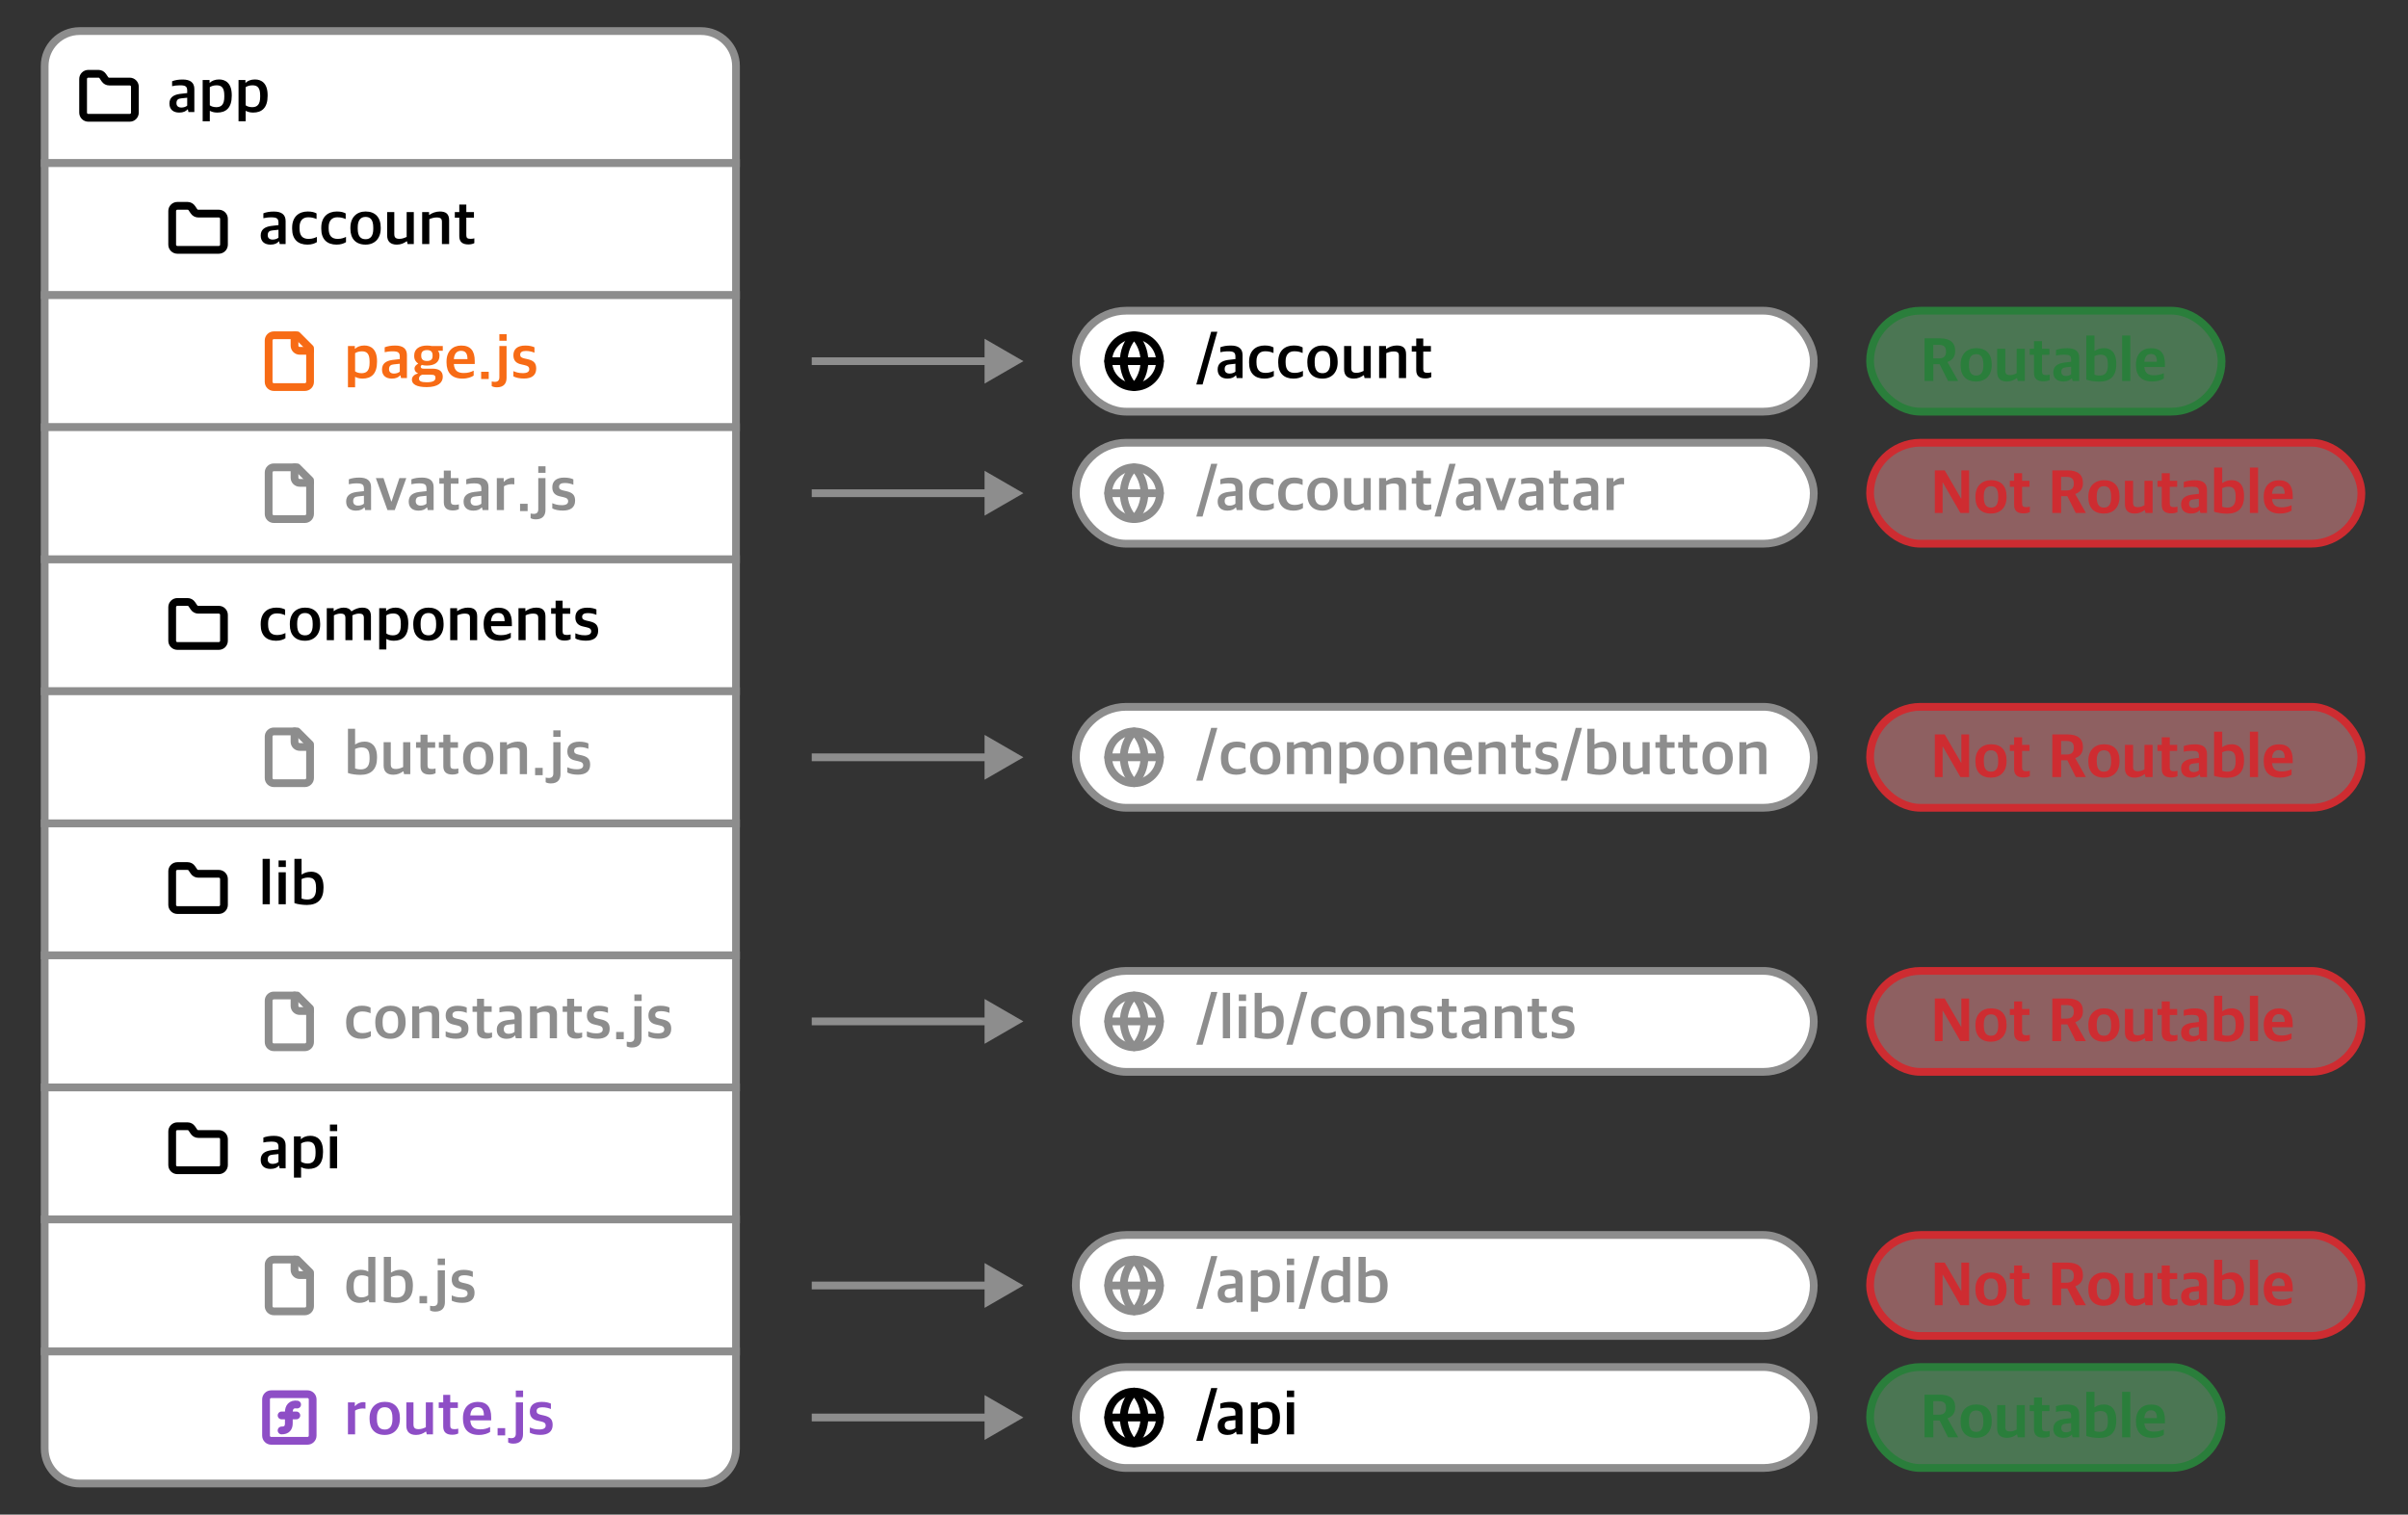 <svg width="1240" height="780" viewBox="0 0 1240 780" fill="none" xmlns="http://www.w3.org/2000/svg">
<rect x="0" y="0" width="1240" height="780" fill="#333333" stroke="none"/>
<path d="M23 34C23 24.059 31.059 16 41 16H361C370.941 16 379 24.059 379 34V84H23V34Z" fill="white" stroke="#8D8D8D" stroke-width="4"/>
<path d="M92.304 57.976C89.328 57.976 87.248 56.472 87.248 53.304C87.248 50.264 89.264 48.856 92.528 48.376L96.4 47.928V46.68C96.4 44.44 95.408 43.928 92.624 43.928C91.024 43.928 89.616 44.152 88.624 44.376V41.848C90.16 41.24 91.92 40.952 94.064 40.952C97.872 40.952 100.08 42.424 100.08 45.848V57.688H97.04L96.752 56.344H96.56C95.76 57.272 94.448 57.976 92.304 57.976ZM93.424 55.384C94.608 55.384 95.792 54.968 96.4 54.392V50.328L93.36 50.648C91.728 50.776 90.864 51.448 90.864 53.112C90.864 54.68 91.92 55.384 93.424 55.384ZM104.364 62.456V41.208H107.916V42.616H108.044C109.036 41.624 110.732 40.92 112.812 40.92C116.236 40.92 119.34 42.904 119.34 48.952V49.368C119.34 55.544 116.364 57.976 111.884 57.976C110.06 57.976 108.844 57.496 108.044 57.048V62.456H104.364ZM111.372 55.192C113.996 55.192 115.5 53.848 115.5 49.848V49.176C115.5 45.112 114.092 43.928 111.5 43.928C109.932 43.928 108.684 44.44 108.044 44.888V54.232C108.684 54.744 109.932 55.192 111.372 55.192ZM122.832 62.456V41.208H126.384V42.616H126.512C127.504 41.624 129.2 40.92 131.28 40.92C134.704 40.92 137.808 42.904 137.808 48.952V49.368C137.808 55.544 134.832 57.976 130.352 57.976C128.528 57.976 127.312 57.496 126.512 57.048V62.456H122.832ZM129.84 55.192C132.464 55.192 133.968 53.848 133.968 49.848V49.176C133.968 45.112 132.56 43.928 129.968 43.928C128.4 43.928 127.152 44.44 126.512 44.888V54.232C127.152 54.744 128.4 55.192 129.84 55.192Z" fill="black"/>
<g clip-path="url(#clip0_69_1780)">
<path d="M66.795 60.667C67.502 60.667 68.18 60.386 68.68 59.886C69.181 59.386 69.462 58.707 69.462 58V44.667C69.462 43.959 69.181 43.281 68.68 42.781C68.18 42.281 67.502 42 66.795 42H56.262C55.816 42.004 55.376 41.897 54.982 41.687C54.588 41.477 54.254 41.172 54.008 40.8L52.928 39.2C52.685 38.831 52.355 38.529 51.966 38.319C51.578 38.11 51.143 38 50.702 38H45.462C44.754 38 44.076 38.281 43.576 38.781C43.076 39.281 42.795 39.959 42.795 40.667V58C42.795 58.707 43.076 59.386 43.576 59.886C44.076 60.386 44.754 60.667 45.462 60.667H66.795Z" stroke="black" stroke-width="4" stroke-linecap="round" stroke-linejoin="round"/>
</g>
<rect x="23" y="84" width="356" height="68" fill="white" stroke="#8D8D8D" stroke-width="4"/>
<rect x="23" y="288" width="356" height="68" fill="white" stroke="#8D8D8D" stroke-width="4"/>
<rect x="23" y="424" width="356" height="68" fill="white" stroke="#8D8D8D" stroke-width="4"/>
<path d="M112.666 128.667C113.373 128.667 114.052 128.386 114.552 127.886C115.052 127.386 115.333 126.707 115.333 126V112.667C115.333 111.959 115.052 111.281 114.552 110.781C114.052 110.281 113.373 110 112.666 110H102.133C101.687 110.004 101.247 109.897 100.853 109.687C100.459 109.478 100.125 109.172 99.879 108.8L98.799 107.2C98.556 106.831 98.226 106.529 97.837 106.319C97.449 106.11 97.014 106 96.573 106H91.333C90.625 106 89.947 106.281 89.447 106.781C88.947 107.281 88.666 107.959 88.666 108.667V126C88.666 126.707 88.947 127.386 89.447 127.886C89.947 128.386 90.625 128.667 91.333 128.667H112.666Z" stroke="black" stroke-width="4" stroke-linecap="round" stroke-linejoin="round"/>
<path d="M112.666 332.667C113.373 332.667 114.052 332.386 114.552 331.886C115.052 331.386 115.333 330.707 115.333 330V316.667C115.333 315.959 115.052 315.281 114.552 314.781C114.052 314.281 113.373 314 112.666 314H102.133C101.687 314.004 101.247 313.897 100.853 313.687C100.459 313.478 100.125 313.172 99.879 312.8L98.799 311.2C98.556 310.831 98.226 310.529 97.837 310.319C97.449 310.11 97.014 310 96.573 310H91.333C90.625 310 89.947 310.281 89.447 310.781C88.947 311.281 88.666 311.959 88.666 312.667V330C88.666 330.707 88.947 331.386 89.447 331.886C89.947 332.386 90.625 332.667 91.333 332.667H112.666Z" stroke="black" stroke-width="4" stroke-linecap="round" stroke-linejoin="round"/>
<path d="M112.666 468.667C113.373 468.667 114.052 468.386 114.552 467.886C115.052 467.386 115.333 466.707 115.333 466V452.667C115.333 451.959 115.052 451.281 114.552 450.781C114.052 450.281 113.373 450 112.666 450H102.133C101.687 450.004 101.247 449.897 100.853 449.687C100.459 449.478 100.125 449.172 99.879 448.8L98.799 447.2C98.556 446.831 98.226 446.529 97.837 446.319C97.449 446.11 97.014 446 96.573 446H91.333C90.625 446 89.947 446.281 89.447 446.781C88.947 447.281 88.666 447.959 88.666 448.667V466C88.666 466.707 88.947 467.386 89.447 467.886C89.947 468.386 90.625 468.667 91.333 468.667H112.666Z" stroke="black" stroke-width="4" stroke-linecap="round" stroke-linejoin="round"/>
<path d="M139.304 125.976C136.328 125.976 134.248 124.472 134.248 121.304C134.248 118.264 136.264 116.856 139.528 116.376L143.4 115.928V114.68C143.4 112.44 142.408 111.928 139.624 111.928C138.024 111.928 136.616 112.152 135.624 112.376V109.848C137.16 109.24 138.92 108.952 141.064 108.952C144.872 108.952 147.08 110.424 147.08 113.848V125.688H144.04L143.752 124.344H143.56C142.76 125.272 141.448 125.976 139.304 125.976ZM140.424 123.384C141.608 123.384 142.792 122.968 143.4 122.392V118.328L140.36 118.648C138.728 118.776 137.864 119.448 137.864 121.112C137.864 122.68 138.92 123.384 140.424 123.384ZM158.308 125.976C153.444 125.976 150.436 123.256 150.436 117.816V117.304C150.436 111.608 153.891 108.92 158.468 108.92C160.644 108.92 161.956 109.336 163.012 109.912V112.792C161.636 112.248 160.644 111.896 158.692 111.896C155.94 111.896 154.244 113.624 154.244 116.92V117.656C154.244 121.432 155.812 123.032 158.948 123.032C160.964 123.032 162.34 122.392 163.172 122.008V124.696C162.116 125.368 160.58 125.976 158.308 125.976ZM173.308 125.976C168.444 125.976 165.436 123.256 165.436 117.816V117.304C165.436 111.608 168.891 108.92 173.468 108.92C175.644 108.92 176.956 109.336 178.012 109.912V112.792C176.636 112.248 175.644 111.896 173.692 111.896C170.94 111.896 169.244 113.624 169.244 116.92V117.656C169.244 121.432 170.812 123.032 173.948 123.032C175.964 123.032 177.34 122.392 178.172 122.008V124.696C177.116 125.368 175.58 125.976 173.308 125.976ZM188.244 125.976C183.22 125.976 180.436 122.936 180.436 117.784V117.272C180.436 111.992 183.636 108.92 188.276 108.92C193.204 108.92 196.052 111.928 196.052 117.176V117.624C196.052 122.936 192.852 125.976 188.244 125.976ZM188.308 123.192C190.772 123.192 192.212 121.496 192.212 117.944V117.144C192.212 112.856 190.452 111.704 188.212 111.704C185.684 111.704 184.212 113.464 184.212 117.016V117.784C184.212 122.04 186.004 123.192 188.308 123.192ZM204.353 125.976C201.153 125.976 199.361 124.408 199.361 121.176V109.208H203.041V120.472C203.041 122.264 203.681 123 205.729 123C207.169 123 208.353 122.488 209.409 122.008V109.208H213.089V125.688H209.889L209.569 124.248H209.409C208.033 125.24 206.433 125.976 204.353 125.976ZM217.395 125.688V109.208H220.947V110.68H221.075C222.483 109.656 224.499 108.92 226.483 108.92C229.651 108.92 231.283 110.2 231.283 113.464V125.688H227.571V114.328C227.571 112.664 227.027 111.992 224.787 111.992C223.507 111.992 222.067 112.408 221.075 112.888V125.688H217.395ZM241.183 125.88C238.335 125.88 236.511 124.728 236.511 121.624V112.088H234.207V109.208H236.511V105.336H240.127V109.208H244.063V112.088H240.127V121.112C240.127 122.488 240.639 123 242.367 123C243.007 123 243.679 122.904 244.255 122.744V125.208C243.615 125.528 242.719 125.88 241.183 125.88Z" fill="black"/>
<path d="M142.12 329.976C137.256 329.976 134.248 327.256 134.248 321.816V321.304C134.248 315.608 137.704 312.92 142.28 312.92C144.456 312.92 145.768 313.336 146.824 313.912V316.792C145.448 316.248 144.456 315.896 142.504 315.896C139.752 315.896 138.056 317.624 138.056 320.92V321.656C138.056 325.432 139.624 327.032 142.76 327.032C144.776 327.032 146.152 326.392 146.984 326.008V328.696C145.928 329.368 144.392 329.976 142.12 329.976ZM157.056 329.976C152.032 329.976 149.248 326.936 149.248 321.784V321.272C149.248 315.992 152.448 312.92 157.088 312.92C162.016 312.92 164.864 315.928 164.864 321.176V321.624C164.864 326.936 161.664 329.976 157.056 329.976ZM157.12 327.192C159.584 327.192 161.024 325.496 161.024 321.944V321.144C161.024 316.856 159.264 315.704 157.024 315.704C154.496 315.704 153.024 317.464 153.024 321.016V321.784C153.024 326.04 154.816 327.192 157.12 327.192ZM168.27 329.688V313.208H171.822V314.68H171.95C173.358 313.688 175.054 312.92 176.974 312.92C178.862 312.92 180.142 313.496 180.878 314.776H181.07C182.766 313.624 184.622 312.92 186.478 312.92C189.39 312.92 191.022 314.168 191.022 317.432V329.688H187.374V318.296C187.374 316.664 186.734 315.992 184.846 315.992C183.758 315.992 182.67 316.312 181.422 316.92C181.454 317.176 181.486 317.336 181.486 317.656V329.688H177.87V318.296C177.87 316.664 177.198 315.992 175.342 315.992C174.158 315.992 172.942 316.376 171.95 316.888V329.688H168.27ZM195.27 334.456V313.208H198.822V314.616H198.95C199.942 313.624 201.638 312.92 203.718 312.92C207.142 312.92 210.246 314.904 210.246 320.952V321.368C210.246 327.544 207.27 329.976 202.79 329.976C200.966 329.976 199.75 329.496 198.95 329.048V334.456H195.27ZM202.278 327.192C204.902 327.192 206.406 325.848 206.406 321.848V321.176C206.406 317.112 204.998 315.928 202.406 315.928C200.838 315.928 199.59 316.44 198.95 316.888V326.232C199.59 326.744 200.838 327.192 202.278 327.192ZM220.619 329.976C215.595 329.976 212.811 326.936 212.811 321.784V321.272C212.811 315.992 216.011 312.92 220.651 312.92C225.579 312.92 228.427 315.928 228.427 321.176V321.624C228.427 326.936 225.227 329.976 220.619 329.976ZM220.683 327.192C223.147 327.192 224.587 325.496 224.587 321.944V321.144C224.587 316.856 222.827 315.704 220.587 315.704C218.059 315.704 216.587 317.464 216.587 321.016V321.784C216.587 326.04 218.379 327.192 220.683 327.192ZM231.832 329.688V313.208H235.384V314.68H235.512C236.92 313.656 238.936 312.92 240.92 312.92C244.088 312.92 245.72 314.2 245.72 317.464V329.688H242.008V318.328C242.008 316.664 241.464 315.992 239.224 315.992C237.944 315.992 236.504 316.408 235.512 316.888V329.688H231.832ZM257.22 329.976C251.749 329.976 249.061 326.872 249.061 321.656V321.208C249.061 315.672 252.421 312.952 256.613 312.952C261.477 312.952 263.589 315.672 263.589 320.92V322.456H252.837C253.061 325.88 254.821 327.096 257.957 327.096C260.069 327.096 261.605 326.616 263.045 325.88V328.44C261.925 329.176 260.005 329.976 257.22 329.976ZM256.549 315.672C254.853 315.672 253.093 316.568 252.837 319.928H259.845C259.845 316.824 258.693 315.672 256.549 315.672ZM266.989 329.688V313.208H270.541V314.68H270.669C272.077 313.656 274.093 312.92 276.077 312.92C279.245 312.92 280.877 314.2 280.877 317.464V329.688H277.165V318.328C277.165 316.664 276.621 315.992 274.381 315.992C273.101 315.992 271.661 316.408 270.669 316.888V329.688H266.989ZM290.777 329.88C287.929 329.88 286.105 328.728 286.105 325.624V316.088H283.801V313.208H286.105V309.336H289.721V313.208H293.657V316.088H289.721V325.112C289.721 326.488 290.233 327 291.961 327C292.601 327 293.273 326.904 293.849 326.744V329.208C293.209 329.528 292.313 329.88 290.777 329.88ZM301.719 329.944C299.575 329.944 297.655 329.56 296.279 328.824V326.136C297.655 326.68 298.871 327.16 301.175 327.16C303.479 327.16 304.439 326.392 304.439 325.176C304.439 323.992 303.799 323.416 302.007 323.032L300.471 322.68C297.943 322.168 296.279 320.888 296.279 317.944C296.279 314.904 298.231 312.952 302.391 312.952C304.631 312.952 306.039 313.368 307.127 313.848V316.632C306.167 316.216 304.567 315.736 302.711 315.736C300.791 315.736 299.767 316.376 299.767 317.656C299.767 318.808 300.407 319.224 301.975 319.608L303.543 319.96C306.775 320.696 308.023 321.976 308.023 324.824C308.023 328.248 305.751 329.944 301.719 329.944Z" fill="black"/>
<path d="M135.24 465.688V442.296H138.952V465.688H135.24ZM143.459 465.688V449.208H147.171V465.688H143.459ZM143.459 446.488V443.128H147.203V446.488H143.459ZM158.046 466.04C155.838 466.04 153.15 465.688 151.614 465.08V442.296H155.294V450.328H155.454C156.67 449.528 158.142 448.92 160.318 448.92C163.39 448.92 166.59 450.808 166.59 456.888V457.272C166.59 463.096 163.614 466.04 158.046 466.04ZM158.27 463.224C160.67 463.224 162.75 462.104 162.75 457.816V457.176C162.75 453.176 161.438 451.928 158.59 451.928C157.214 451.928 155.966 452.408 155.294 452.728V462.744C155.934 462.968 156.862 463.224 158.27 463.224Z" fill="black"/>
<rect x="23" y="560" width="356" height="68" fill="white" stroke="#8D8D8D" stroke-width="4"/>
<path d="M112.666 602.667C113.373 602.667 114.052 602.386 114.552 601.886C115.052 601.386 115.333 600.707 115.333 600V586.667C115.333 585.959 115.052 585.281 114.552 584.781C114.052 584.281 113.373 584 112.666 584H102.133C101.687 584.004 101.247 583.897 100.853 583.687C100.459 583.478 100.125 583.172 99.879 582.8L98.799 581.2C98.556 580.831 98.226 580.529 97.837 580.319C97.449 580.11 97.014 580 96.573 580H91.333C90.625 580 89.947 580.281 89.447 580.781C88.947 581.281 88.666 581.959 88.666 582.667V600C88.666 600.707 88.947 601.386 89.447 601.886C89.947 602.386 90.625 602.667 91.333 602.667H112.666Z" stroke="black" stroke-width="4" stroke-linecap="round" stroke-linejoin="round"/>
<path d="M139.304 601.976C136.328 601.976 134.248 600.472 134.248 597.304C134.248 594.264 136.264 592.856 139.528 592.376L143.4 591.928V590.68C143.4 588.44 142.408 587.928 139.624 587.928C138.024 587.928 136.616 588.152 135.624 588.376V585.848C137.16 585.24 138.92 584.952 141.064 584.952C144.872 584.952 147.08 586.424 147.08 589.848V601.688H144.04L143.752 600.344H143.56C142.76 601.272 141.448 601.976 139.304 601.976ZM140.424 599.384C141.608 599.384 142.792 598.968 143.4 598.392V594.328L140.36 594.648C138.728 594.776 137.864 595.448 137.864 597.112C137.864 598.68 138.92 599.384 140.424 599.384ZM151.364 606.456V585.208H154.916V586.616H155.044C156.036 585.624 157.732 584.92 159.812 584.92C163.236 584.92 166.34 586.904 166.34 592.952V593.368C166.34 599.544 163.364 601.976 158.884 601.976C157.06 601.976 155.844 601.496 155.044 601.048V606.456H151.364ZM158.372 599.192C160.996 599.192 162.5 597.848 162.5 593.848V593.176C162.5 589.112 161.092 587.928 158.5 587.928C156.932 587.928 155.684 588.44 155.044 588.888V598.232C155.684 598.744 156.932 599.192 158.372 599.192ZM169.896 601.688V585.208H173.608V601.688H169.896ZM169.896 582.488V579.128H173.64V582.488H169.896Z" fill="black"/>
<rect x="554" y="160" width="380" height="52" rx="26" fill="white" stroke="#8D8D8D" stroke-width="4"/>
<rect x="554" y="704" width="380" height="52" rx="26" fill="white" stroke="#8D8D8D" stroke-width="4"/>
<g clip-path="url(#clip1_69_1780)">
<path d="M583.999 199.333C591.363 199.333 597.333 193.364 597.333 186C597.333 178.636 591.363 172.667 583.999 172.667C576.636 172.667 570.666 178.636 570.666 186C570.666 193.364 576.636 199.333 583.999 199.333Z" stroke="black" stroke-width="4" stroke-linecap="round" stroke-linejoin="round"/>
<path d="M583.999 172.667C580.576 176.262 578.666 181.036 578.666 186C578.666 190.964 580.576 195.738 583.999 199.333C587.423 195.738 589.333 190.964 589.333 186C589.333 181.036 587.423 176.262 583.999 172.667Z" stroke="black" stroke-width="4" stroke-linecap="round" stroke-linejoin="round"/>
<path d="M570.666 186H597.333" stroke="black" stroke-width="4" stroke-linecap="round" stroke-linejoin="round"/>
</g>
<g clip-path="url(#clip2_69_1780)">
<path d="M583.999 743.333C591.363 743.333 597.333 737.364 597.333 730C597.333 722.636 591.363 716.667 583.999 716.667C576.636 716.667 570.666 722.636 570.666 730C570.666 737.364 576.636 743.333 583.999 743.333Z" stroke="black" stroke-width="4" stroke-linecap="round" stroke-linejoin="round"/>
<path d="M583.999 716.667C580.576 720.262 578.666 725.036 578.666 730C578.666 734.964 580.576 739.738 583.999 743.333C587.423 739.738 589.333 734.964 589.333 730C589.333 725.036 587.423 720.262 583.999 716.667Z" stroke="black" stroke-width="4" stroke-linecap="round" stroke-linejoin="round"/>
<path d="M570.666 730H597.333" stroke="black" stroke-width="4" stroke-linecap="round" stroke-linejoin="round"/>
</g>
<path d="M616.032 198.016L623.68 170.848H626.88L619.264 198.016H616.032ZM632.085 194.976C629.109 194.976 627.029 193.472 627.029 190.304C627.029 187.264 629.045 185.856 632.309 185.376L636.181 184.928V183.68C636.181 181.44 635.189 180.928 632.405 180.928C630.805 180.928 629.397 181.152 628.405 181.376V178.848C629.941 178.24 631.701 177.952 633.845 177.952C637.653 177.952 639.861 179.424 639.861 182.848V194.688H636.821L636.533 193.344H636.341C635.541 194.272 634.229 194.976 632.085 194.976ZM633.205 192.384C634.389 192.384 635.573 191.968 636.181 191.392V187.328L633.141 187.648C631.509 187.776 630.645 188.448 630.645 190.112C630.645 191.68 631.701 192.384 633.205 192.384ZM651.089 194.976C646.225 194.976 643.217 192.256 643.217 186.816V186.304C643.217 180.608 646.673 177.92 651.249 177.92C653.425 177.92 654.737 178.336 655.793 178.912V181.792C654.417 181.248 653.425 180.896 651.473 180.896C648.721 180.896 647.025 182.624 647.025 185.92V186.656C647.025 190.432 648.593 192.032 651.729 192.032C653.745 192.032 655.121 191.392 655.953 191.008V193.696C654.897 194.368 653.361 194.976 651.089 194.976ZM666.089 194.976C661.225 194.976 658.217 192.256 658.217 186.816V186.304C658.217 180.608 661.673 177.92 666.249 177.92C668.425 177.92 669.737 178.336 670.793 178.912V181.792C669.417 181.248 668.425 180.896 666.473 180.896C663.721 180.896 662.025 182.624 662.025 185.92V186.656C662.025 190.432 663.593 192.032 666.729 192.032C668.745 192.032 670.121 191.392 670.953 191.008V193.696C669.897 194.368 668.361 194.976 666.089 194.976ZM681.025 194.976C676.001 194.976 673.217 191.936 673.217 186.784V186.272C673.217 180.992 676.417 177.92 681.057 177.92C685.985 177.92 688.833 180.928 688.833 186.176V186.624C688.833 191.936 685.633 194.976 681.025 194.976ZM681.089 192.192C683.553 192.192 684.993 190.496 684.993 186.944V186.144C684.993 181.856 683.233 180.704 680.993 180.704C678.465 180.704 676.993 182.464 676.993 186.016V186.784C676.993 191.04 678.785 192.192 681.089 192.192ZM697.135 194.976C693.935 194.976 692.143 193.408 692.143 190.176V178.208H695.823V189.472C695.823 191.264 696.463 192 698.51 192C699.951 192 701.135 191.488 702.191 191.008V178.208H705.871V194.688H702.671L702.351 193.248H702.191C700.815 194.24 699.215 194.976 697.135 194.976ZM710.176 194.688V178.208H713.728V179.68H713.856C715.264 178.656 717.28 177.92 719.264 177.92C722.432 177.92 724.064 179.2 724.064 182.464V194.688H720.352V183.328C720.352 181.664 719.808 180.992 717.568 180.992C716.288 180.992 714.848 181.408 713.856 181.888V194.688H710.176ZM733.964 194.88C731.116 194.88 729.292 193.728 729.292 190.624V181.088H726.988V178.208H729.292V174.336H732.908V178.208H736.844V181.088H732.908V190.112C732.908 191.488 733.42 192 735.148 192C735.788 192 736.46 191.904 737.036 191.744V194.208C736.396 194.528 735.5 194.88 733.964 194.88Z" fill="black"/>
<path d="M616.032 742.016L623.68 714.848H626.88L619.264 742.016H616.032ZM632.085 738.976C629.109 738.976 627.029 737.472 627.029 734.304C627.029 731.264 629.045 729.856 632.309 729.376L636.181 728.928V727.68C636.181 725.44 635.189 724.928 632.405 724.928C630.805 724.928 629.397 725.152 628.405 725.376V722.848C629.941 722.24 631.701 721.952 633.845 721.952C637.653 721.952 639.861 723.424 639.861 726.848V738.688H636.821L636.533 737.344H636.341C635.541 738.272 634.229 738.976 632.085 738.976ZM633.205 736.384C634.389 736.384 635.573 735.968 636.181 735.392V731.328L633.141 731.648C631.509 731.776 630.645 732.448 630.645 734.112C630.645 735.68 631.701 736.384 633.205 736.384ZM644.145 743.456V722.208H647.697V723.616H647.825C648.817 722.624 650.513 721.92 652.593 721.92C656.017 721.92 659.121 723.904 659.121 729.952V730.368C659.121 736.544 656.145 738.976 651.665 738.976C649.841 738.976 648.625 738.496 647.825 738.048V743.456H644.145ZM651.153 736.192C653.777 736.192 655.281 734.848 655.281 730.848V730.176C655.281 726.112 653.873 724.928 651.281 724.928C649.713 724.928 648.465 725.44 647.825 725.888V735.232C648.465 735.744 649.713 736.192 651.153 736.192ZM662.678 738.688V722.208H666.39V738.688H662.678ZM662.678 719.488V716.128H666.422V719.488H662.678Z" fill="black"/>
<path d="M527 186L507 174.453V197.547L527 186ZM418 188H509V184H418V188Z" fill="#8D8D8D"/>
<path d="M527 390L507 378.453V401.547L527 390ZM418 392H509V388H418V392Z" fill="#8D8D8D"/>
<path d="M527 254L507 242.453V265.547L527 254ZM418 256H509V252H418V256Z" fill="#8D8D8D"/>
<path d="M527 526L507 514.453V537.547L527 526ZM418 528H509V524H418V528Z" fill="#8D8D8D"/>
<path d="M527 662L507 650.453V673.547L527 662ZM418 664H509V660H418V664Z" fill="#8D8D8D"/>
<path d="M527 730L507 718.453V741.547L527 730ZM418 732H509V728H418V732Z" fill="#8D8D8D"/>
<rect x="963" y="160" width="181" height="52" rx="26" fill="#65BA74" fill-opacity="0.5" stroke="#2A7E3B" stroke-width="4"/>
<path d="M991.042 196.183V174.231H998.914C1004.1 174.231 1006.82 176.375 1006.82 180.759C1006.82 183.799 1005.31 185.495 1002.91 186.391V186.551L1008.35 196.183H1003.14L998.786 187.543H995.586V196.183H991.042ZM995.554 184.567H998.37C1001.06 184.567 1002.11 183.383 1002.11 180.983C1002.11 178.615 1001.03 177.591 998.338 177.591H995.554V184.567ZM1017.61 196.471C1012.42 196.471 1009.61 193.431 1009.61 188.183V187.735C1009.61 182.327 1012.93 179.287 1017.64 179.287C1022.76 179.287 1025.64 182.263 1025.64 187.607V188.055C1025.64 193.495 1022.31 196.471 1017.61 196.471ZM1017.67 193.399C1019.97 193.399 1021.32 191.863 1021.32 188.375V187.607C1021.32 183.415 1019.69 182.391 1017.57 182.391C1015.27 182.391 1013.93 183.927 1013.93 187.479V188.183C1013.93 192.311 1015.56 193.399 1017.67 193.399ZM1033.46 196.471C1030.29 196.471 1028.44 194.935 1028.44 191.671V179.607H1032.63V190.807C1032.63 192.503 1033.24 193.175 1035.16 193.175C1036.44 193.175 1037.56 192.695 1038.48 192.215V179.607H1042.68V196.183H1039.06L1038.68 194.711H1038.52C1037.14 195.767 1035.54 196.471 1033.46 196.471ZM1052.26 196.375C1049.26 196.375 1047.4 195.255 1047.4 191.959V182.711H1045.19V179.607H1047.4V175.703H1051.53V179.607H1055.34V182.711H1051.53V191.287C1051.53 192.695 1052.14 193.175 1053.7 193.175C1054.31 193.175 1055.02 193.079 1055.5 192.919V195.703C1054.89 196.023 1053.9 196.375 1052.26 196.375ZM1062.54 196.471C1059.5 196.471 1057.35 194.967 1057.35 191.767C1057.35 188.631 1059.53 187.223 1062.89 186.743L1066.54 186.295V185.175C1066.54 183.127 1065.64 182.647 1062.92 182.647C1061.29 182.647 1059.82 182.839 1058.73 183.159V180.215C1060.36 179.639 1062.22 179.319 1064.52 179.319C1068.43 179.319 1070.7 180.727 1070.7 184.311V196.183H1067.27L1066.95 194.839H1066.76C1066.03 195.799 1064.62 196.471 1062.54 196.471ZM1063.85 193.623C1064.91 193.623 1066.03 193.239 1066.54 192.727V188.887L1063.82 189.175C1062.25 189.335 1061.48 189.911 1061.48 191.447C1061.48 192.983 1062.47 193.623 1063.85 193.623ZM1081.03 196.535C1078.63 196.535 1075.98 196.119 1074.35 195.511V172.791H1078.54V180.695H1078.73C1079.88 179.895 1081.35 179.287 1083.53 179.287C1086.63 179.287 1089.77 181.175 1089.77 187.255V187.671C1089.77 193.687 1086.73 196.535 1081.03 196.535ZM1081.26 193.399C1083.5 193.399 1085.45 192.311 1085.45 188.247V187.671C1085.45 183.767 1084.23 182.647 1081.58 182.647C1080.33 182.647 1079.18 183.127 1078.54 183.383V192.951C1079.11 193.175 1079.98 193.399 1081.26 193.399ZM1092.79 196.183V172.791H1097.01V196.183H1092.79ZM1108.27 196.471C1102.7 196.471 1099.92 193.399 1099.92 188.087V187.671C1099.92 182.199 1103.22 179.319 1107.7 179.319C1112.72 179.319 1114.83 182.167 1114.83 187.479V189.015H1104.21C1104.5 192.215 1106.22 193.271 1109.23 193.271C1111.28 193.271 1112.85 192.791 1114.26 192.183V194.935C1113.1 195.703 1111.15 196.471 1108.27 196.471ZM1107.6 182.295C1106.1 182.295 1104.43 183.159 1104.21 186.295H1110.7C1110.7 183.383 1109.65 182.295 1107.6 182.295Z" fill="#2A7E3B"/>
<rect x="963" y="704" width="181" height="52" rx="26" fill="#65BA74" fill-opacity="0.5" stroke="#2A7E3B" stroke-width="4"/>
<path d="M991.042 740.183V718.231H998.914C1004.1 718.231 1006.82 720.375 1006.82 724.759C1006.82 727.799 1005.31 729.495 1002.91 730.391V730.551L1008.35 740.183H1003.14L998.786 731.543H995.586V740.183H991.042ZM995.554 728.567H998.37C1001.06 728.567 1002.11 727.383 1002.11 724.983C1002.11 722.615 1001.03 721.591 998.338 721.591H995.554V728.567ZM1017.61 740.471C1012.42 740.471 1009.61 737.431 1009.61 732.183V731.735C1009.61 726.327 1012.93 723.287 1017.64 723.287C1022.76 723.287 1025.64 726.263 1025.64 731.607V732.055C1025.64 737.495 1022.31 740.471 1017.61 740.471ZM1017.67 737.399C1019.97 737.399 1021.32 735.863 1021.32 732.375V731.607C1021.32 727.415 1019.69 726.391 1017.57 726.391C1015.27 726.391 1013.93 727.927 1013.93 731.479V732.183C1013.93 736.311 1015.56 737.399 1017.67 737.399ZM1033.46 740.471C1030.29 740.471 1028.44 738.935 1028.44 735.671V723.607H1032.63V734.807C1032.63 736.503 1033.24 737.175 1035.16 737.175C1036.44 737.175 1037.56 736.695 1038.48 736.215V723.607H1042.68V740.183H1039.06L1038.68 738.711H1038.52C1037.14 739.767 1035.54 740.471 1033.46 740.471ZM1052.26 740.375C1049.26 740.375 1047.4 739.255 1047.4 735.959V726.711H1045.19V723.607H1047.4V719.703H1051.53V723.607H1055.34V726.711H1051.53V735.287C1051.53 736.695 1052.14 737.175 1053.7 737.175C1054.31 737.175 1055.02 737.079 1055.5 736.919V739.703C1054.89 740.023 1053.9 740.375 1052.26 740.375ZM1062.54 740.471C1059.5 740.471 1057.35 738.967 1057.35 735.767C1057.35 732.631 1059.53 731.223 1062.89 730.743L1066.54 730.295V729.175C1066.54 727.127 1065.64 726.647 1062.92 726.647C1061.29 726.647 1059.82 726.839 1058.73 727.159V724.215C1060.36 723.639 1062.22 723.319 1064.52 723.319C1068.43 723.319 1070.7 724.727 1070.7 728.311V740.183H1067.27L1066.95 738.839H1066.76C1066.03 739.799 1064.62 740.471 1062.54 740.471ZM1063.85 737.623C1064.91 737.623 1066.03 737.239 1066.54 736.727V732.887L1063.82 733.175C1062.25 733.335 1061.48 733.911 1061.48 735.447C1061.48 736.983 1062.47 737.623 1063.85 737.623ZM1081.03 740.535C1078.63 740.535 1075.98 740.119 1074.35 739.511V716.791H1078.54V724.695H1078.73C1079.88 723.895 1081.35 723.287 1083.53 723.287C1086.63 723.287 1089.77 725.175 1089.77 731.255V731.671C1089.77 737.687 1086.73 740.535 1081.03 740.535ZM1081.26 737.399C1083.5 737.399 1085.45 736.311 1085.45 732.247V731.671C1085.45 727.767 1084.23 726.647 1081.58 726.647C1080.33 726.647 1079.18 727.127 1078.54 727.383V736.951C1079.11 737.175 1079.98 737.399 1081.26 737.399ZM1092.79 740.183V716.791H1097.01V740.183H1092.79ZM1108.27 740.471C1102.7 740.471 1099.92 737.399 1099.92 732.087V731.671C1099.92 726.199 1103.22 723.319 1107.7 723.319C1112.72 723.319 1114.83 726.167 1114.83 731.479V733.015H1104.21C1104.5 736.215 1106.22 737.271 1109.23 737.271C1111.28 737.271 1112.85 736.791 1114.26 736.183V738.935C1113.1 739.703 1111.15 740.471 1108.27 740.471ZM1107.6 726.295C1106.1 726.295 1104.43 727.159 1104.21 730.295H1110.7C1110.7 727.383 1109.65 726.295 1107.6 726.295Z" fill="#2A7E3B"/>
<rect x="23" y="152" width="356" height="68" fill="white" stroke="#8D8D8D" stroke-width="4"/>
<path d="M179.176 199.456V178.208H182.728V179.616H182.856C183.848 178.624 185.544 177.92 187.624 177.92C191.048 177.92 194.152 179.904 194.152 185.952V186.368C194.152 192.544 191.176 194.976 186.696 194.976C184.872 194.976 183.656 194.496 182.856 194.048V199.456H179.176ZM186.184 192.192C188.808 192.192 190.312 190.848 190.312 186.848V186.176C190.312 182.112 188.904 180.928 186.312 180.928C184.744 180.928 183.496 181.44 182.856 181.888V191.232C183.496 191.744 184.744 192.192 186.184 192.192ZM201.773 194.976C198.797 194.976 196.717 193.472 196.717 190.304C196.717 187.264 198.733 185.856 201.997 185.376L205.869 184.928V183.68C205.869 181.44 204.877 180.928 202.093 180.928C200.493 180.928 199.085 181.152 198.093 181.376V178.848C199.629 178.24 201.389 177.952 203.533 177.952C207.341 177.952 209.549 179.424 209.549 182.848V194.688H206.509L206.221 193.344H206.029C205.229 194.272 203.917 194.976 201.773 194.976ZM202.893 192.384C204.077 192.384 205.261 191.968 205.869 191.392V187.328L202.829 187.648C201.197 187.776 200.333 188.448 200.333 190.112C200.333 191.68 201.389 192.384 202.893 192.384ZM219.724 199.36C214.572 199.36 212.108 197.888 212.108 195.552C212.108 193.856 213.452 192.832 215.18 192.32V192.192C214.188 191.84 213.452 190.944 213.452 189.792C213.452 188.672 214.188 188 215.372 187.232C214.124 186.432 213.292 185.216 213.292 183.36V183.072C213.292 179.68 215.98 177.952 219.884 177.952C220.78 177.952 221.644 178.048 222.444 178.208H228.012V180.64H225.484C226.028 181.248 226.316 181.952 226.316 182.976V183.2C226.316 186.72 223.564 188.256 219.852 188.256C218.924 188.256 218.028 188.192 217.26 187.936C216.876 188.256 216.652 188.352 216.652 188.768C216.652 189.568 217.1 189.856 218.124 189.856H222.668C225.804 189.856 228.012 190.976 228.012 194.016C228.012 197.088 225.516 199.36 219.724 199.36ZM219.66 196.864C223.084 196.864 224.236 196 224.236 194.624C224.236 193.344 223.66 192.96 221.676 192.96H217.452C216.46 193.28 215.756 193.888 215.756 195.008C215.756 196.224 216.812 196.864 219.66 196.864ZM219.852 185.888C221.74 185.888 222.764 185.184 222.764 183.36V182.944C222.764 180.992 221.644 180.288 219.852 180.288C217.964 180.288 216.908 181.152 216.908 182.88V183.264C216.908 185.184 218.028 185.888 219.852 185.888ZM238.095 194.976C232.624 194.976 229.936 191.872 229.936 186.656V186.208C229.936 180.672 233.296 177.952 237.488 177.952C242.352 177.952 244.464 180.672 244.464 185.92V187.456H233.712C233.936 190.88 235.696 192.096 238.832 192.096C240.944 192.096 242.48 191.616 243.92 190.88V193.44C242.8 194.176 240.88 194.976 238.095 194.976ZM237.424 180.672C235.728 180.672 233.968 181.568 233.712 184.928H240.72C240.72 181.824 239.568 180.672 237.424 180.672ZM247.768 195.2V191.456H251.672V195.2H247.768ZM255.898 199.456C254.65 199.456 253.85 199.2 253.21 198.848V196.448C253.658 196.544 254.266 196.64 254.81 196.64C256.314 196.64 257.146 195.936 257.146 194.304V178.208H260.858V194.592C260.858 197.408 259.45 199.456 255.898 199.456ZM257.146 175.488V172.128H260.89V175.488H257.146ZM269.813 194.944C267.669 194.944 265.749 194.56 264.373 193.824V191.136C265.749 191.68 266.965 192.16 269.269 192.16C271.573 192.16 272.533 191.392 272.533 190.176C272.533 188.992 271.893 188.416 270.101 188.032L268.565 187.68C266.037 187.168 264.373 185.888 264.373 182.944C264.373 179.904 266.325 177.952 270.485 177.952C272.725 177.952 274.133 178.368 275.221 178.848V181.632C274.261 181.216 272.661 180.736 270.805 180.736C268.885 180.736 267.861 181.376 267.861 182.656C267.861 183.808 268.501 184.224 270.069 184.608L271.637 184.96C274.869 185.696 276.117 186.976 276.117 189.824C276.117 193.248 273.845 194.944 269.813 194.944Z" fill="#F76B15"/>
<path d="M153.001 172.667H141.001C140.293 172.667 139.615 172.948 139.115 173.448C138.615 173.948 138.334 174.626 138.334 175.333V196.667C138.334 197.374 138.615 198.052 139.115 198.552C139.615 199.052 140.293 199.333 141.001 199.333H157.001C157.708 199.333 158.386 199.052 158.886 198.552C159.386 198.052 159.667 197.374 159.667 196.667V179.333L153.001 172.667Z" stroke="#F76B15" stroke-width="4" stroke-linecap="round" stroke-linejoin="round"/>
<path d="M151.666 172.667V178C151.666 178.707 151.947 179.386 152.447 179.886C152.947 180.386 153.625 180.667 154.333 180.667H159.666" stroke="#F76B15" stroke-width="4" stroke-linecap="round" stroke-linejoin="round"/>
<rect x="23" y="356" width="356" height="68" fill="white" stroke="#8D8D8D" stroke-width="4"/>
<path d="M185.608 399.04C183.4 399.04 180.712 398.688 179.176 398.08V375.296H182.856V383.328H183.016C184.232 382.528 185.704 381.92 187.88 381.92C190.952 381.92 194.152 383.808 194.152 389.888V390.272C194.152 396.096 191.176 399.04 185.608 399.04ZM185.832 396.224C188.232 396.224 190.312 395.104 190.312 390.816V390.176C190.312 386.176 189 384.928 186.152 384.928C184.776 384.928 183.528 385.408 182.856 385.728V395.744C183.496 395.968 184.424 396.224 185.832 396.224ZM202.541 398.976C199.341 398.976 197.549 397.408 197.549 394.176V382.208H201.229V393.472C201.229 395.264 201.869 396 203.917 396C205.357 396 206.541 395.488 207.597 395.008V382.208H211.277V398.688H208.077L207.757 397.248H207.597C206.221 398.24 204.621 398.976 202.541 398.976ZM221.214 398.88C218.366 398.88 216.542 397.728 216.542 394.624V385.088H214.238V382.208H216.542V378.336H220.158V382.208H224.094V385.088H220.158V394.112C220.158 395.488 220.67 396 222.398 396C223.038 396 223.71 395.904 224.286 395.744V398.208C223.646 398.528 222.75 398.88 221.214 398.88ZM232.964 398.88C230.116 398.88 228.292 397.728 228.292 394.624V385.088H225.988V382.208H228.292V378.336H231.908V382.208H235.844V385.088H231.908V394.112C231.908 395.488 232.42 396 234.148 396C234.788 396 235.46 395.904 236.036 395.744V398.208C235.396 398.528 234.5 398.88 232.964 398.88ZM246.275 398.976C241.251 398.976 238.467 395.936 238.467 390.784V390.272C238.467 384.992 241.667 381.92 246.307 381.92C251.235 381.92 254.083 384.928 254.083 390.176V390.624C254.083 395.936 250.883 398.976 246.275 398.976ZM246.339 396.192C248.803 396.192 250.243 394.496 250.243 390.944V390.144C250.243 385.856 248.483 384.704 246.243 384.704C243.715 384.704 242.243 386.464 242.243 390.016V390.784C242.243 395.04 244.035 396.192 246.339 396.192ZM257.489 398.688V382.208H261.041V383.68H261.169C262.577 382.656 264.593 381.92 266.577 381.92C269.745 381.92 271.377 383.2 271.377 386.464V398.688H267.665V387.328C267.665 385.664 267.121 384.992 264.881 384.992C263.601 384.992 262.161 385.408 261.169 385.888V398.688H257.489ZM275.549 399.2V395.456H279.453V399.2H275.549ZM283.68 403.456C282.431 403.456 281.632 403.2 280.991 402.848V400.448C281.439 400.544 282.047 400.64 282.591 400.64C284.096 400.64 284.928 399.936 284.928 398.304V382.208H288.64V398.592C288.64 401.408 287.232 403.456 283.68 403.456ZM284.928 379.488V376.128H288.672V379.488H284.928ZM297.594 398.944C295.45 398.944 293.53 398.56 292.154 397.824V395.136C293.53 395.68 294.746 396.16 297.05 396.16C299.354 396.16 300.314 395.392 300.314 394.176C300.314 392.992 299.674 392.416 297.882 392.032L296.346 391.68C293.818 391.168 292.154 389.888 292.154 386.944C292.154 383.904 294.106 381.952 298.266 381.952C300.506 381.952 301.914 382.368 303.002 382.848V385.632C302.042 385.216 300.442 384.736 298.586 384.736C296.666 384.736 295.642 385.376 295.642 386.656C295.642 387.808 296.282 388.224 297.85 388.608L299.418 388.96C302.65 389.696 303.898 390.976 303.898 393.824C303.898 397.248 301.626 398.944 297.594 398.944Z" fill="#8D8D8D"/>
<path d="M153.001 376.667H141.001C140.293 376.667 139.615 376.948 139.115 377.448C138.615 377.948 138.334 378.626 138.334 379.333V400.667C138.334 401.374 138.615 402.052 139.115 402.552C139.615 403.052 140.293 403.333 141.001 403.333H157.001C157.708 403.333 158.386 403.052 158.886 402.552C159.386 402.052 159.667 401.374 159.667 400.667V383.333L153.001 376.667Z" stroke="#8D8D8D" stroke-width="4" stroke-linecap="round" stroke-linejoin="round"/>
<path d="M151.666 376.667V382C151.666 382.707 151.947 383.386 152.447 383.886C152.947 384.386 153.625 384.667 154.333 384.667H159.666" stroke="#8D8D8D" stroke-width="4" stroke-linecap="round" stroke-linejoin="round"/>
<rect x="23" y="220" width="356" height="68" fill="white" stroke="#8D8D8D" stroke-width="4"/>
<path d="M183.304 262.976C180.328 262.976 178.248 261.472 178.248 258.304C178.248 255.264 180.264 253.856 183.528 253.376L187.4 252.928V251.68C187.4 249.44 186.408 248.928 183.624 248.928C182.024 248.928 180.616 249.152 179.624 249.376V246.848C181.16 246.24 182.92 245.952 185.064 245.952C188.872 245.952 191.08 247.424 191.08 250.848V262.688H188.04L187.752 261.344H187.56C186.76 262.272 185.448 262.976 183.304 262.976ZM184.424 260.384C185.608 260.384 186.792 259.968 187.4 259.392V255.328L184.36 255.648C182.728 255.776 181.864 256.448 181.864 258.112C181.864 259.68 182.92 260.384 184.424 260.384ZM199.531 262.688L193.547 246.208H197.483L201.483 258.24H201.643L205.675 246.208H209.227L203.275 262.688H199.531ZM215.523 262.976C212.547 262.976 210.467 261.472 210.467 258.304C210.467 255.264 212.483 253.856 215.747 253.376L219.619 252.928V251.68C219.619 249.44 218.627 248.928 215.843 248.928C214.243 248.928 212.835 249.152 211.843 249.376V246.848C213.379 246.24 215.139 245.952 217.283 245.952C221.091 245.952 223.299 247.424 223.299 250.848V262.688H220.259L219.971 261.344H219.779C218.979 262.272 217.667 262.976 215.523 262.976ZM216.643 260.384C217.827 260.384 219.011 259.968 219.619 259.392V255.328L216.579 255.648C214.947 255.776 214.083 256.448 214.083 258.112C214.083 259.68 215.139 260.384 216.643 260.384ZM233.214 262.88C230.366 262.88 228.542 261.728 228.542 258.624V249.088H226.238V246.208H228.542V242.336H232.158V246.208H236.094V249.088H232.158V258.112C232.158 259.488 232.67 260 234.398 260C235.038 260 235.71 259.904 236.286 259.744V262.208C235.646 262.528 234.75 262.88 233.214 262.88ZM243.773 262.976C240.797 262.976 238.717 261.472 238.717 258.304C238.717 255.264 240.733 253.856 243.997 253.376L247.869 252.928V251.68C247.869 249.44 246.877 248.928 244.093 248.928C242.493 248.928 241.085 249.152 240.093 249.376V246.848C241.629 246.24 243.389 245.952 245.533 245.952C249.341 245.952 251.549 247.424 251.549 250.848V262.688H248.509L248.221 261.344H248.029C247.229 262.272 245.917 262.976 243.773 262.976ZM244.893 260.384C246.077 260.384 247.261 259.968 247.869 259.392V255.328L244.829 255.648C243.197 255.776 242.333 256.448 242.333 258.112C242.333 259.68 243.389 260.384 244.893 260.384ZM255.832 262.688V246.208H259.384V248.128H259.512C260.408 246.944 262.104 246.08 263.832 246.08C264.28 246.08 264.696 246.112 264.856 246.176V249.44C264.44 249.376 263.896 249.344 263.512 249.344C262.04 249.344 260.568 249.76 259.512 250.432V262.688H255.832ZM267.799 263.2V259.456H271.703V263.2H267.799ZM275.93 267.456C274.681 267.456 273.882 267.2 273.241 266.848V264.448C273.689 264.544 274.297 264.64 274.841 264.64C276.346 264.64 277.178 263.936 277.178 262.304V246.208H280.89V262.592C280.89 265.408 279.482 267.456 275.93 267.456ZM277.178 243.488V240.128H280.922V243.488H277.178ZM289.844 262.944C287.7 262.944 285.78 262.56 284.404 261.824V259.136C285.78 259.68 286.996 260.16 289.3 260.16C291.604 260.16 292.564 259.392 292.564 258.176C292.564 256.992 291.924 256.416 290.132 256.032L288.596 255.68C286.068 255.168 284.404 253.888 284.404 250.944C284.404 247.904 286.356 245.952 290.516 245.952C292.756 245.952 294.164 246.368 295.252 246.848V249.632C294.292 249.216 292.692 248.736 290.836 248.736C288.916 248.736 287.892 249.376 287.892 250.656C287.892 251.808 288.532 252.224 290.1 252.608L291.668 252.96C294.9 253.696 296.148 254.976 296.148 257.824C296.148 261.248 293.876 262.944 289.844 262.944Z" fill="#8D8D8D"/>
<path d="M153.001 240.667H141.001C140.293 240.667 139.615 240.948 139.115 241.448C138.615 241.948 138.334 242.626 138.334 243.333V264.667C138.334 265.374 138.615 266.052 139.115 266.552C139.615 267.052 140.293 267.333 141.001 267.333H157.001C157.708 267.333 158.386 267.052 158.886 266.552C159.386 266.052 159.667 265.374 159.667 264.667V247.333L153.001 240.667Z" stroke="#8D8D8D" stroke-width="4" stroke-linecap="round" stroke-linejoin="round"/>
<path d="M151.666 240.667V246C151.666 246.707 151.947 247.386 152.447 247.886C152.947 248.386 153.625 248.667 154.333 248.667H159.666" stroke="#8D8D8D" stroke-width="4" stroke-linecap="round" stroke-linejoin="round"/>
<rect x="23" y="492" width="356" height="68" fill="white" stroke="#8D8D8D" stroke-width="4"/>
<path d="M186.12 534.976C181.256 534.976 178.248 532.256 178.248 526.816V526.304C178.248 520.608 181.704 517.92 186.28 517.92C188.456 517.92 189.768 518.336 190.824 518.912V521.792C189.448 521.248 188.456 520.896 186.504 520.896C183.752 520.896 182.056 522.624 182.056 525.92V526.656C182.056 530.432 183.624 532.032 186.76 532.032C188.776 532.032 190.152 531.392 190.984 531.008V533.696C189.928 534.368 188.392 534.976 186.12 534.976ZM201.056 534.976C196.032 534.976 193.248 531.936 193.248 526.784V526.272C193.248 520.992 196.448 517.92 201.088 517.92C206.016 517.92 208.864 520.928 208.864 526.176V526.624C208.864 531.936 205.664 534.976 201.056 534.976ZM201.12 532.192C203.584 532.192 205.024 530.496 205.024 526.944V526.144C205.024 521.856 203.264 520.704 201.024 520.704C198.496 520.704 197.024 522.464 197.024 526.016V526.784C197.024 531.04 198.816 532.192 201.12 532.192ZM212.27 534.688V518.208H215.822V519.68H215.95C217.358 518.656 219.374 517.92 221.358 517.92C224.526 517.92 226.158 519.2 226.158 522.464V534.688H222.446V523.328C222.446 521.664 221.902 520.992 219.662 520.992C218.382 520.992 216.942 521.408 215.95 521.888V534.688H212.27ZM234.938 534.944C232.794 534.944 230.874 534.56 229.498 533.824V531.136C230.874 531.68 232.09 532.16 234.394 532.16C236.698 532.16 237.658 531.392 237.658 530.176C237.658 528.992 237.018 528.416 235.226 528.032L233.69 527.68C231.162 527.168 229.498 525.888 229.498 522.944C229.498 519.904 231.45 517.952 235.61 517.952C237.85 517.952 239.258 518.368 240.346 518.848V521.632C239.386 521.216 237.786 520.736 235.93 520.736C234.01 520.736 232.986 521.376 232.986 522.656C232.986 523.808 233.626 524.224 235.194 524.608L236.762 524.96C239.994 525.696 241.242 526.976 241.242 529.824C241.242 533.248 238.97 534.944 234.938 534.944ZM250.308 534.88C247.46 534.88 245.636 533.728 245.636 530.624V521.088H243.332V518.208H245.636V514.336H249.252V518.208H253.188V521.088H249.252V530.112C249.252 531.488 249.764 532 251.492 532C252.132 532 252.804 531.904 253.38 531.744V534.208C252.74 534.528 251.844 534.88 250.308 534.88ZM260.867 534.976C257.891 534.976 255.811 533.472 255.811 530.304C255.811 527.264 257.827 525.856 261.091 525.376L264.963 524.928V523.68C264.963 521.44 263.97 520.928 261.187 520.928C259.587 520.928 258.179 521.152 257.187 521.376V518.848C258.723 518.24 260.483 517.952 262.627 517.952C266.435 517.952 268.643 519.424 268.643 522.848V534.688H265.603L265.315 533.344H265.123C264.323 534.272 263.01 534.976 260.867 534.976ZM261.987 532.384C263.171 532.384 264.355 531.968 264.963 531.392V527.328L261.923 527.648C260.291 527.776 259.427 528.448 259.427 530.112C259.427 531.68 260.483 532.384 261.987 532.384ZM272.926 534.688V518.208H276.478V519.68H276.606C278.014 518.656 280.03 517.92 282.014 517.92C285.182 517.92 286.814 519.2 286.814 522.464V534.688H283.102V523.328C283.102 521.664 282.558 520.992 280.318 520.992C279.038 520.992 277.598 521.408 276.606 521.888V534.688H272.926ZM296.714 534.88C293.866 534.88 292.042 533.728 292.042 530.624V521.088H289.738V518.208H292.042V514.336H295.658V518.208H299.594V521.088H295.658V530.112C295.658 531.488 296.17 532 297.898 532C298.538 532 299.21 531.904 299.786 531.744V534.208C299.146 534.528 298.25 534.88 296.714 534.88ZM307.657 534.944C305.513 534.944 303.593 534.56 302.217 533.824V531.136C303.593 531.68 304.809 532.16 307.113 532.16C309.417 532.16 310.377 531.392 310.377 530.176C310.377 528.992 309.737 528.416 307.945 528.032L306.409 527.68C303.881 527.168 302.217 525.888 302.217 522.944C302.217 519.904 304.169 517.952 308.329 517.952C310.569 517.952 311.977 518.368 313.065 518.848V521.632C312.105 521.216 310.505 520.736 308.649 520.736C306.729 520.736 305.705 521.376 305.705 522.656C305.705 523.808 306.345 524.224 307.913 524.608L309.481 524.96C312.713 525.696 313.961 526.976 313.961 529.824C313.961 533.248 311.689 534.944 307.657 534.944ZM317.299 535.2V531.456H321.203V535.2H317.299ZM325.43 539.456C324.181 539.456 323.382 539.2 322.741 538.848V536.448C323.189 536.544 323.797 536.64 324.341 536.64C325.846 536.64 326.678 535.936 326.678 534.304V518.208H330.39V534.592C330.39 537.408 328.982 539.456 325.43 539.456ZM326.678 515.488V512.128H330.422V515.488H326.678ZM339.344 534.944C337.2 534.944 335.28 534.56 333.904 533.824V531.136C335.28 531.68 336.496 532.16 338.8 532.16C341.104 532.16 342.064 531.392 342.064 530.176C342.064 528.992 341.424 528.416 339.632 528.032L338.096 527.68C335.568 527.168 333.904 525.888 333.904 522.944C333.904 519.904 335.856 517.952 340.016 517.952C342.256 517.952 343.664 518.368 344.752 518.848V521.632C343.792 521.216 342.192 520.736 340.336 520.736C338.416 520.736 337.392 521.376 337.392 522.656C337.392 523.808 338.032 524.224 339.6 524.608L341.168 524.96C344.4 525.696 345.648 526.976 345.648 529.824C345.648 533.248 343.376 534.944 339.344 534.944Z" fill="#8D8D8D"/>
<path d="M153.001 512.667H141.001C140.293 512.667 139.615 512.948 139.115 513.448C138.615 513.948 138.334 514.626 138.334 515.333V536.667C138.334 537.374 138.615 538.052 139.115 538.552C139.615 539.052 140.293 539.333 141.001 539.333H157.001C157.708 539.333 158.386 539.052 158.886 538.552C159.386 538.052 159.667 537.374 159.667 536.667V519.333L153.001 512.667Z" stroke="#8D8D8D" stroke-width="4" stroke-linecap="round" stroke-linejoin="round"/>
<path d="M151.666 512.667V518C151.666 518.707 151.947 519.386 152.447 519.886C152.947 520.386 153.625 520.667 154.333 520.667H159.666" stroke="#8D8D8D" stroke-width="4" stroke-linecap="round" stroke-linejoin="round"/>
<rect x="23" y="628" width="356" height="68" fill="white" stroke="#8D8D8D" stroke-width="4"/>
<path d="M185.032 670.976C181.768 670.976 178.344 668.896 178.344 662.944V662.528C178.344 656.48 181.416 653.92 185.704 653.92C187.624 653.92 188.872 654.432 189.64 654.848V647.296H193.288V670.688H190.152L189.832 669.376H189.704C188.68 670.336 187.144 670.976 185.032 670.976ZM186.312 668.128C187.848 668.128 189 667.488 189.64 667.008V657.632C189.032 657.152 187.752 656.768 186.28 656.768C183.72 656.768 182.12 658.112 182.12 662.176V662.784C182.12 666.88 183.816 668.128 186.312 668.128ZM204.077 671.04C201.869 671.04 199.181 670.688 197.645 670.08V647.296H201.325V655.328H201.485C202.701 654.528 204.173 653.92 206.349 653.92C209.421 653.92 212.621 655.808 212.621 661.888V662.272C212.621 668.096 209.645 671.04 204.077 671.04ZM204.301 668.224C206.701 668.224 208.781 667.104 208.781 662.816V662.176C208.781 658.176 207.469 656.928 204.621 656.928C203.245 656.928 201.997 657.408 201.325 657.728V667.744C201.965 667.968 202.893 668.224 204.301 668.224ZM216.018 671.2V667.456H219.922V671.2H216.018ZM224.148 675.456C222.9 675.456 222.1 675.2 221.46 674.848V672.448C221.908 672.544 222.516 672.64 223.06 672.64C224.564 672.64 225.396 671.936 225.396 670.304V654.208H229.108V670.592C229.108 673.408 227.7 675.456 224.148 675.456ZM225.396 651.488V648.128H229.14V651.488H225.396ZM238.063 670.944C235.919 670.944 233.999 670.56 232.623 669.824V667.136C233.999 667.68 235.215 668.16 237.519 668.16C239.823 668.16 240.783 667.392 240.783 666.176C240.783 664.992 240.143 664.416 238.351 664.032L236.815 663.68C234.287 663.168 232.623 661.888 232.623 658.944C232.623 655.904 234.575 653.952 238.735 653.952C240.975 653.952 242.383 654.368 243.471 654.848V657.632C242.511 657.216 240.911 656.736 239.055 656.736C237.135 656.736 236.111 657.376 236.111 658.656C236.111 659.808 236.751 660.224 238.319 660.608L239.887 660.96C243.119 661.696 244.367 662.976 244.367 665.824C244.367 669.248 242.095 670.944 238.063 670.944Z" fill="#8D8D8D"/>
<path d="M153.001 648.667H141.001C140.293 648.667 139.615 648.948 139.115 649.448C138.615 649.948 138.334 650.626 138.334 651.333V672.667C138.334 673.374 138.615 674.052 139.115 674.552C139.615 675.052 140.293 675.333 141.001 675.333H157.001C157.708 675.333 158.386 675.052 158.886 674.552C159.386 674.052 159.667 673.374 159.667 672.667V655.333L153.001 648.667Z" stroke="#8D8D8D" stroke-width="4" stroke-linecap="round" stroke-linejoin="round"/>
<path d="M151.666 648.667V654C151.666 654.707 151.947 655.386 152.447 655.886C152.947 656.386 153.625 656.667 154.333 656.667H159.666" stroke="#8D8D8D" stroke-width="4" stroke-linecap="round" stroke-linejoin="round"/>
<path d="M23 696H379V746C379 755.941 370.941 764 361 764H41C31.059 764 23 755.941 23 746V696Z" fill="white" stroke="#8D8D8D" stroke-width="4"/>
<path d="M179.176 738.688V722.208H182.728V724.128H182.856C183.752 722.944 185.448 722.08 187.176 722.08C187.624 722.08 188.04 722.112 188.2 722.176V725.44C187.784 725.376 187.24 725.344 186.856 725.344C185.384 725.344 183.912 725.76 182.856 726.432V738.688H179.176ZM198.119 738.976C193.095 738.976 190.311 735.936 190.311 730.784V730.272C190.311 724.992 193.511 721.92 198.151 721.92C203.079 721.92 205.927 724.928 205.927 730.176V730.624C205.927 735.936 202.727 738.976 198.119 738.976ZM198.183 736.192C200.647 736.192 202.087 734.496 202.087 730.944V730.144C202.087 725.856 200.327 724.704 198.087 724.704C195.559 724.704 194.087 726.464 194.087 730.016V730.784C194.087 735.04 195.879 736.192 198.183 736.192ZM214.228 738.976C211.028 738.976 209.236 737.408 209.236 734.176V722.208H212.916V733.472C212.916 735.264 213.556 736 215.604 736C217.044 736 218.228 735.488 219.284 735.008V722.208H222.964V738.688H219.764L219.444 737.248H219.284C217.908 738.24 216.308 738.976 214.228 738.976ZM232.902 738.88C230.054 738.88 228.23 737.728 228.23 734.624V725.088H225.926V722.208H228.23V718.336H231.846V722.208H235.782V725.088H231.846V734.112C231.846 735.488 232.358 736 234.086 736C234.726 736 235.398 735.904 235.974 735.744V738.208C235.334 738.528 234.438 738.88 232.902 738.88ZM246.564 738.976C241.092 738.976 238.404 735.872 238.404 730.656V730.208C238.404 724.672 241.764 721.952 245.956 721.952C250.82 721.952 252.932 724.672 252.932 729.92V731.456H242.18C242.404 734.88 244.164 736.096 247.3 736.096C249.412 736.096 250.948 735.616 252.388 734.88V737.44C251.268 738.176 249.348 738.976 246.564 738.976ZM245.892 724.672C244.196 724.672 242.436 725.568 242.18 728.928H249.188C249.188 725.824 248.036 724.672 245.892 724.672ZM256.236 739.2V735.456H260.14V739.2H256.236ZM264.367 743.456C263.119 743.456 262.319 743.2 261.679 742.848V740.448C262.127 740.544 262.735 740.64 263.279 740.64C264.783 740.64 265.615 739.936 265.615 738.304V722.208H269.327V738.592C269.327 741.408 267.919 743.456 264.367 743.456ZM265.615 719.488V716.128H269.359V719.488H265.615ZM278.282 738.944C276.138 738.944 274.218 738.56 272.842 737.824V735.136C274.218 735.68 275.434 736.16 277.738 736.16C280.042 736.16 281.002 735.392 281.002 734.176C281.002 732.992 280.362 732.416 278.57 732.032L277.034 731.68C274.506 731.168 272.842 729.888 272.842 726.944C272.842 723.904 274.794 721.952 278.954 721.952C281.194 721.952 282.602 722.368 283.69 722.848V725.632C282.73 725.216 281.13 724.736 279.274 724.736C277.354 724.736 276.33 725.376 276.33 726.656C276.33 727.808 276.97 728.224 278.538 728.608L280.106 728.96C283.338 729.696 284.586 730.976 284.586 733.824C284.586 737.248 282.314 738.944 278.282 738.944Z" fill="#8E4EC6"/>
<path d="M158.333 718H139.667C138.194 718 137 719.194 137 720.667V739.333C137 740.806 138.194 742 139.667 742H158.333C159.806 742 161 740.806 161 739.333V720.667C161 719.194 159.806 718 158.333 718Z" stroke="#8E4EC6" stroke-width="4" stroke-linecap="round" stroke-linejoin="round"/>
<path d="M145 736.667C147.667 736.667 148.733 735.333 148.733 732.933V727.333C148.733 724.667 150.067 722.933 153 723.333" stroke="#8E4EC6" stroke-width="4" stroke-linecap="round" stroke-linejoin="round"/>
<path d="M145 728.933H152.6" stroke="#8E4EC6" stroke-width="4" stroke-linecap="round" stroke-linejoin="round"/>
<rect x="554" y="364" width="380" height="52" rx="26" fill="white" stroke="#8D8D8D" stroke-width="4"/>
<rect x="554" y="228" width="380" height="52" rx="26" fill="white" stroke="#8D8D8D" stroke-width="4"/>
<rect x="554" y="500" width="380" height="52" rx="26" fill="white" stroke="#8D8D8D" stroke-width="4"/>
<rect x="554" y="636" width="380" height="52" rx="26" fill="white" stroke="#8D8D8D" stroke-width="4"/>
<g clip-path="url(#clip3_69_1780)">
<path d="M583.999 403.333C591.363 403.333 597.333 397.364 597.333 390C597.333 382.636 591.363 376.667 583.999 376.667C576.636 376.667 570.666 382.636 570.666 390C570.666 397.364 576.636 403.333 583.999 403.333Z" stroke="#8D8D8D" stroke-width="4" stroke-linecap="round" stroke-linejoin="round"/>
<path d="M583.999 376.667C580.576 380.262 578.666 385.036 578.666 390C578.666 394.964 580.576 399.738 583.999 403.333C587.423 399.738 589.333 394.964 589.333 390C589.333 385.036 587.423 380.262 583.999 376.667Z" stroke="#8D8D8D" stroke-width="4" stroke-linecap="round" stroke-linejoin="round"/>
<path d="M570.666 390H597.333" stroke="#8D8D8D" stroke-width="4" stroke-linecap="round" stroke-linejoin="round"/>
</g>
<g clip-path="url(#clip4_69_1780)">
<path d="M583.999 267.333C591.363 267.333 597.333 261.364 597.333 254C597.333 246.636 591.363 240.667 583.999 240.667C576.636 240.667 570.666 246.636 570.666 254C570.666 261.364 576.636 267.333 583.999 267.333Z" stroke="#8D8D8D" stroke-width="4" stroke-linecap="round" stroke-linejoin="round"/>
<path d="M583.999 240.667C580.576 244.262 578.666 249.036 578.666 254C578.666 258.964 580.576 263.738 583.999 267.333C587.423 263.738 589.333 258.964 589.333 254C589.333 249.036 587.423 244.262 583.999 240.667Z" stroke="#8D8D8D" stroke-width="4" stroke-linecap="round" stroke-linejoin="round"/>
<path d="M570.666 254H597.333" stroke="#8D8D8D" stroke-width="4" stroke-linecap="round" stroke-linejoin="round"/>
</g>
<g clip-path="url(#clip5_69_1780)">
<path d="M583.999 539.333C591.363 539.333 597.333 533.364 597.333 526C597.333 518.636 591.363 512.667 583.999 512.667C576.636 512.667 570.666 518.636 570.666 526C570.666 533.364 576.636 539.333 583.999 539.333Z" stroke="#8D8D8D" stroke-width="4" stroke-linecap="round" stroke-linejoin="round"/>
<path d="M583.999 512.667C580.576 516.262 578.666 521.036 578.666 526C578.666 530.964 580.576 535.738 583.999 539.333C587.423 535.738 589.333 530.964 589.333 526C589.333 521.036 587.423 516.262 583.999 512.667Z" stroke="#8D8D8D" stroke-width="4" stroke-linecap="round" stroke-linejoin="round"/>
<path d="M570.666 526H597.333" stroke="#8D8D8D" stroke-width="4" stroke-linecap="round" stroke-linejoin="round"/>
</g>
<g clip-path="url(#clip6_69_1780)">
<path d="M583.999 675.333C591.363 675.333 597.333 669.364 597.333 662C597.333 654.636 591.363 648.667 583.999 648.667C576.636 648.667 570.666 654.636 570.666 662C570.666 669.364 576.636 675.333 583.999 675.333Z" stroke="#8D8D8D" stroke-width="4" stroke-linecap="round" stroke-linejoin="round"/>
<path d="M583.999 648.667C580.576 652.262 578.666 657.036 578.666 662C578.666 666.964 580.576 671.738 583.999 675.333C587.423 671.738 589.333 666.964 589.333 662C589.333 657.036 587.423 652.262 583.999 648.667Z" stroke="#8D8D8D" stroke-width="4" stroke-linecap="round" stroke-linejoin="round"/>
<path d="M570.666 662H597.333" stroke="#8D8D8D" stroke-width="4" stroke-linecap="round" stroke-linejoin="round"/>
</g>
<path d="M616.032 402.016L623.68 374.848H626.88L619.264 402.016H616.032ZM636.589 398.976C631.725 398.976 628.717 396.256 628.717 390.816V390.304C628.717 384.608 632.173 381.92 636.749 381.92C638.925 381.92 640.237 382.336 641.293 382.912V385.792C639.917 385.248 638.925 384.896 636.973 384.896C634.221 384.896 632.525 386.624 632.525 389.92V390.656C632.525 394.432 634.093 396.032 637.229 396.032C639.245 396.032 640.621 395.392 641.453 395.008V397.696C640.397 398.368 638.861 398.976 636.589 398.976ZM651.525 398.976C646.501 398.976 643.717 395.936 643.717 390.784V390.272C643.717 384.992 646.917 381.92 651.557 381.92C656.485 381.92 659.333 384.928 659.333 390.176V390.624C659.333 395.936 656.133 398.976 651.525 398.976ZM651.589 396.192C654.053 396.192 655.493 394.496 655.493 390.944V390.144C655.493 385.856 653.733 384.704 651.493 384.704C648.965 384.704 647.493 386.464 647.493 390.016V390.784C647.493 395.04 649.285 396.192 651.589 396.192ZM662.739 398.688V382.208H666.291V383.68H666.419C667.827 382.688 669.523 381.92 671.443 381.92C673.331 381.92 674.611 382.496 675.347 383.776H675.539C677.235 382.624 679.091 381.92 680.947 381.92C683.859 381.92 685.491 383.168 685.491 386.432V398.688H681.843V387.296C681.843 385.664 681.203 384.992 679.315 384.992C678.227 384.992 677.139 385.312 675.891 385.92C675.923 386.176 675.955 386.336 675.955 386.656V398.688H672.339V387.296C672.339 385.664 671.667 384.992 669.811 384.992C668.627 384.992 667.411 385.376 666.419 385.888V398.688H662.739ZM689.739 403.456V382.208H693.291V383.616H693.419C694.411 382.624 696.107 381.92 698.187 381.92C701.611 381.92 704.715 383.904 704.715 389.952V390.368C704.715 396.544 701.739 398.976 697.259 398.976C695.435 398.976 694.219 398.496 693.419 398.048V403.456H689.739ZM696.747 396.192C699.371 396.192 700.875 394.848 700.875 390.848V390.176C700.875 386.112 699.467 384.928 696.875 384.928C695.307 384.928 694.059 385.44 693.419 385.888V395.232C694.059 395.744 695.307 396.192 696.747 396.192ZM715.087 398.976C710.063 398.976 707.279 395.936 707.279 390.784V390.272C707.279 384.992 710.479 381.92 715.119 381.92C720.047 381.92 722.895 384.928 722.895 390.176V390.624C722.895 395.936 719.695 398.976 715.087 398.976ZM715.151 396.192C717.615 396.192 719.055 394.496 719.055 390.944V390.144C719.055 385.856 717.295 384.704 715.055 384.704C712.527 384.704 711.055 386.464 711.055 390.016V390.784C711.055 395.04 712.847 396.192 715.151 396.192ZM726.301 398.688V382.208H729.853V383.68H729.981C731.389 382.656 733.405 381.92 735.389 381.92C738.557 381.92 740.189 383.2 740.189 386.464V398.688H736.477V387.328C736.477 385.664 735.933 384.992 733.693 384.992C732.413 384.992 730.973 385.408 729.981 385.888V398.688H726.301ZM751.689 398.976C746.217 398.976 743.529 395.872 743.529 390.656V390.208C743.529 384.672 746.889 381.952 751.081 381.952C755.945 381.952 758.057 384.672 758.057 389.92V391.456H747.305C747.529 394.88 749.289 396.096 752.425 396.096C754.537 396.096 756.073 395.616 757.513 394.88V397.44C756.393 398.176 754.473 398.976 751.689 398.976ZM751.017 384.672C749.321 384.672 747.561 385.568 747.305 388.928H754.313C754.313 385.824 753.161 384.672 751.017 384.672ZM761.457 398.688V382.208H765.009V383.68H765.137C766.545 382.656 768.561 381.92 770.545 381.92C773.713 381.92 775.345 383.2 775.345 386.464V398.688H771.633V387.328C771.633 385.664 771.089 384.992 768.849 384.992C767.569 384.992 766.129 385.408 765.137 385.888V398.688H761.457ZM785.246 398.88C782.398 398.88 780.574 397.728 780.574 394.624V385.088H778.27V382.208H780.574V378.336H784.19V382.208H788.126V385.088H784.19V394.112C784.19 395.488 784.702 396 786.43 396C787.07 396 787.742 395.904 788.318 395.744V398.208C787.678 398.528 786.782 398.88 785.246 398.88ZM796.188 398.944C794.044 398.944 792.124 398.56 790.748 397.824V395.136C792.124 395.68 793.34 396.16 795.644 396.16C797.948 396.16 798.908 395.392 798.908 394.176C798.908 392.992 798.268 392.416 796.476 392.032L794.94 391.68C792.412 391.168 790.748 389.888 790.748 386.944C790.748 383.904 792.7 381.952 796.86 381.952C799.1 381.952 800.508 382.368 801.596 382.848V385.632C800.636 385.216 799.036 384.736 797.18 384.736C795.26 384.736 794.236 385.376 794.236 386.656C794.236 387.808 794.876 388.224 796.444 388.608L798.012 388.96C801.244 389.696 802.492 390.976 802.492 393.824C802.492 397.248 800.22 398.944 796.188 398.944ZM803.782 402.016L811.43 374.848H814.63L807.014 402.016H803.782ZM823.827 399.04C821.619 399.04 818.931 398.688 817.395 398.08V375.296H821.075V383.328H821.235C822.451 382.528 823.923 381.92 826.099 381.92C829.171 381.92 832.371 383.808 832.371 389.888V390.272C832.371 396.096 829.395 399.04 823.827 399.04ZM824.051 396.224C826.451 396.224 828.531 395.104 828.531 390.816V390.176C828.531 386.176 827.219 384.928 824.371 384.928C822.995 384.928 821.747 385.408 821.075 385.728V395.744C821.715 395.968 822.643 396.224 824.051 396.224ZM840.76 398.976C837.56 398.976 835.768 397.408 835.768 394.176V382.208H839.448V393.472C839.448 395.264 840.088 396 842.135 396C843.576 396 844.76 395.488 845.816 395.008V382.208H849.496V398.688H846.296L845.976 397.248H845.816C844.44 398.24 842.84 398.976 840.76 398.976ZM859.433 398.88C856.585 398.88 854.761 397.728 854.761 394.624V385.088H852.457V382.208H854.761V378.336H858.377V382.208H862.313V385.088H858.377V394.112C858.377 395.488 858.889 396 860.617 396C861.257 396 861.929 395.904 862.505 395.744V398.208C861.865 398.528 860.969 398.88 859.433 398.88ZM871.183 398.88C868.335 398.88 866.511 397.728 866.511 394.624V385.088H864.207V382.208H866.511V378.336H870.127V382.208H874.063V385.088H870.127V394.112C870.127 395.488 870.639 396 872.367 396C873.007 396 873.679 395.904 874.255 395.744V398.208C873.615 398.528 872.719 398.88 871.183 398.88ZM884.494 398.976C879.47 398.976 876.686 395.936 876.686 390.784V390.272C876.686 384.992 879.886 381.92 884.526 381.92C889.454 381.92 892.302 384.928 892.302 390.176V390.624C892.302 395.936 889.102 398.976 884.494 398.976ZM884.558 396.192C887.022 396.192 888.462 394.496 888.462 390.944V390.144C888.462 385.856 886.702 384.704 884.462 384.704C881.934 384.704 880.462 386.464 880.462 390.016V390.784C880.462 395.04 882.254 396.192 884.558 396.192ZM895.707 398.688V382.208H899.259V383.68H899.387C900.795 382.656 902.811 381.92 904.795 381.92C907.963 381.92 909.595 383.2 909.595 386.464V398.688H905.883V387.328C905.883 385.664 905.339 384.992 903.099 384.992C901.819 384.992 900.379 385.408 899.387 385.888V398.688H895.707Z" fill="#8D8D8D"/>
<path d="M616.032 266.016L623.68 238.848H626.88L619.264 266.016H616.032ZM632.085 262.976C629.109 262.976 627.029 261.472 627.029 258.304C627.029 255.264 629.045 253.856 632.309 253.376L636.181 252.928V251.68C636.181 249.44 635.189 248.928 632.405 248.928C630.805 248.928 629.397 249.152 628.405 249.376V246.848C629.941 246.24 631.701 245.952 633.845 245.952C637.653 245.952 639.861 247.424 639.861 250.848V262.688H636.821L636.533 261.344H636.341C635.541 262.272 634.229 262.976 632.085 262.976ZM633.205 260.384C634.389 260.384 635.573 259.968 636.181 259.392V255.328L633.141 255.648C631.509 255.776 630.645 256.448 630.645 258.112C630.645 259.68 631.701 260.384 633.205 260.384ZM651.089 262.976C646.225 262.976 643.217 260.256 643.217 254.816V254.304C643.217 248.608 646.673 245.92 651.249 245.92C653.425 245.92 654.737 246.336 655.793 246.912V249.792C654.417 249.248 653.425 248.896 651.473 248.896C648.721 248.896 647.025 250.624 647.025 253.92V254.656C647.025 258.432 648.593 260.032 651.729 260.032C653.745 260.032 655.121 259.392 655.953 259.008V261.696C654.897 262.368 653.361 262.976 651.089 262.976ZM666.089 262.976C661.225 262.976 658.217 260.256 658.217 254.816V254.304C658.217 248.608 661.673 245.92 666.249 245.92C668.425 245.92 669.737 246.336 670.793 246.912V249.792C669.417 249.248 668.425 248.896 666.473 248.896C663.721 248.896 662.025 250.624 662.025 253.92V254.656C662.025 258.432 663.593 260.032 666.729 260.032C668.745 260.032 670.121 259.392 670.953 259.008V261.696C669.897 262.368 668.361 262.976 666.089 262.976ZM681.025 262.976C676.001 262.976 673.217 259.936 673.217 254.784V254.272C673.217 248.992 676.417 245.92 681.057 245.92C685.985 245.92 688.833 248.928 688.833 254.176V254.624C688.833 259.936 685.633 262.976 681.025 262.976ZM681.089 260.192C683.553 260.192 684.993 258.496 684.993 254.944V254.144C684.993 249.856 683.233 248.704 680.993 248.704C678.465 248.704 676.993 250.464 676.993 254.016V254.784C676.993 259.04 678.785 260.192 681.089 260.192ZM697.135 262.976C693.935 262.976 692.143 261.408 692.143 258.176V246.208H695.823V257.472C695.823 259.264 696.463 260 698.51 260C699.951 260 701.135 259.488 702.191 259.008V246.208H705.871V262.688H702.671L702.351 261.248H702.191C700.815 262.24 699.215 262.976 697.135 262.976ZM710.176 262.688V246.208H713.728V247.68H713.856C715.264 246.656 717.28 245.92 719.264 245.92C722.432 245.92 724.064 247.2 724.064 250.464V262.688H720.352V251.328C720.352 249.664 719.808 248.992 717.568 248.992C716.288 248.992 714.848 249.408 713.856 249.888V262.688H710.176ZM733.964 262.88C731.116 262.88 729.292 261.728 729.292 258.624V249.088H726.988V246.208H729.292V242.336H732.908V246.208H736.844V249.088H732.908V258.112C732.908 259.488 733.42 260 735.148 260C735.788 260 736.46 259.904 737.036 259.744V262.208C736.396 262.528 735.5 262.88 733.964 262.88ZM738.72 266.016L746.368 238.848H749.568L741.952 266.016H738.72ZM754.773 262.976C751.797 262.976 749.717 261.472 749.717 258.304C749.717 255.264 751.733 253.856 754.997 253.376L758.869 252.928V251.68C758.869 249.44 757.877 248.928 755.093 248.928C753.493 248.928 752.085 249.152 751.093 249.376V246.848C752.629 246.24 754.389 245.952 756.533 245.952C760.341 245.952 762.549 247.424 762.549 250.848V262.688H759.509L759.221 261.344H759.029C758.229 262.272 756.917 262.976 754.773 262.976ZM755.893 260.384C757.077 260.384 758.261 259.968 758.869 259.392V255.328L755.829 255.648C754.197 255.776 753.333 256.448 753.333 258.112C753.333 259.68 754.389 260.384 755.893 260.384ZM771 262.688L765.016 246.208H768.952L772.952 258.24H773.112L777.144 246.208H780.696L774.744 262.688H771ZM786.992 262.976C784.016 262.976 781.936 261.472 781.936 258.304C781.936 255.264 783.952 253.856 787.216 253.376L791.088 252.928V251.68C791.088 249.44 790.095 248.928 787.312 248.928C785.712 248.928 784.304 249.152 783.312 249.376V246.848C784.848 246.24 786.608 245.952 788.752 245.952C792.56 245.952 794.768 247.424 794.768 250.848V262.688H791.728L791.44 261.344H791.248C790.448 262.272 789.135 262.976 786.992 262.976ZM788.112 260.384C789.296 260.384 790.48 259.968 791.088 259.392V255.328L788.048 255.648C786.416 255.776 785.552 256.448 785.552 258.112C785.552 259.68 786.608 260.384 788.112 260.384ZM804.683 262.88C801.835 262.88 800.011 261.728 800.011 258.624V249.088H797.707V246.208H800.011V242.336H803.627V246.208H807.563V249.088H803.627V258.112C803.627 259.488 804.139 260 805.867 260C806.507 260 807.179 259.904 807.755 259.744V262.208C807.115 262.528 806.219 262.88 804.683 262.88ZM815.242 262.976C812.266 262.976 810.186 261.472 810.186 258.304C810.186 255.264 812.202 253.856 815.466 253.376L819.338 252.928V251.68C819.338 249.44 818.345 248.928 815.562 248.928C813.962 248.928 812.554 249.152 811.562 249.376V246.848C813.098 246.24 814.858 245.952 817.002 245.952C820.81 245.952 823.018 247.424 823.018 250.848V262.688H819.978L819.69 261.344H819.498C818.698 262.272 817.385 262.976 815.242 262.976ZM816.362 260.384C817.546 260.384 818.73 259.968 819.338 259.392V255.328L816.298 255.648C814.666 255.776 813.802 256.448 813.802 258.112C813.802 259.68 814.858 260.384 816.362 260.384ZM827.301 262.688V246.208H830.853V248.128H830.981C831.877 246.944 833.573 246.08 835.301 246.08C835.749 246.08 836.165 246.112 836.325 246.176V249.44C835.909 249.376 835.365 249.344 834.981 249.344C833.509 249.344 832.037 249.76 830.981 250.432V262.688H827.301Z" fill="#8D8D8D"/>
<path d="M616.032 538.016L623.68 510.848H626.88L619.264 538.016H616.032ZM629.709 534.688V511.296H633.421V534.688H629.709ZM637.928 534.688V518.208H641.64V534.688H637.928ZM637.928 515.488V512.128H641.672V515.488H637.928ZM652.514 535.04C650.306 535.04 647.618 534.688 646.082 534.08V511.296H649.762V519.328H649.922C651.138 518.528 652.61 517.92 654.786 517.92C657.858 517.92 661.058 519.808 661.058 525.888V526.272C661.058 532.096 658.082 535.04 652.514 535.04ZM652.738 532.224C655.138 532.224 657.218 531.104 657.218 526.816V526.176C657.218 522.176 655.906 520.928 653.058 520.928C651.682 520.928 650.434 521.408 649.762 521.728V531.744C650.402 531.968 651.33 532.224 652.738 532.224ZM662.407 538.016L670.055 510.848H673.255L665.639 538.016H662.407ZM682.964 534.976C678.1 534.976 675.092 532.256 675.092 526.816V526.304C675.092 520.608 678.548 517.92 683.124 517.92C685.3 517.92 686.612 518.336 687.668 518.912V521.792C686.292 521.248 685.3 520.896 683.348 520.896C680.596 520.896 678.9 522.624 678.9 525.92V526.656C678.9 530.432 680.468 532.032 683.604 532.032C685.62 532.032 686.996 531.392 687.828 531.008V533.696C686.772 534.368 685.236 534.976 682.964 534.976ZM697.9 534.976C692.876 534.976 690.092 531.936 690.092 526.784V526.272C690.092 520.992 693.292 517.92 697.932 517.92C702.86 517.92 705.708 520.928 705.708 526.176V526.624C705.708 531.936 702.508 534.976 697.9 534.976ZM697.964 532.192C700.428 532.192 701.868 530.496 701.868 526.944V526.144C701.868 521.856 700.108 520.704 697.868 520.704C695.34 520.704 693.868 522.464 693.868 526.016V526.784C693.868 531.04 695.66 532.192 697.964 532.192ZM709.114 534.688V518.208H712.666V519.68H712.794C714.202 518.656 716.218 517.92 718.202 517.92C721.37 517.92 723.002 519.2 723.002 522.464V534.688H719.29V523.328C719.29 521.664 718.746 520.992 716.506 520.992C715.226 520.992 713.786 521.408 712.794 521.888V534.688H709.114ZM731.782 534.944C729.638 534.944 727.718 534.56 726.342 533.824V531.136C727.718 531.68 728.934 532.16 731.238 532.16C733.542 532.16 734.502 531.392 734.502 530.176C734.502 528.992 733.862 528.416 732.07 528.032L730.534 527.68C728.006 527.168 726.342 525.888 726.342 522.944C726.342 519.904 728.294 517.952 732.454 517.952C734.694 517.952 736.102 518.368 737.19 518.848V521.632C736.23 521.216 734.63 520.736 732.774 520.736C730.854 520.736 729.83 521.376 729.83 522.656C729.83 523.808 730.47 524.224 732.038 524.608L733.606 524.96C736.838 525.696 738.086 526.976 738.086 529.824C738.086 533.248 735.814 534.944 731.782 534.944ZM747.152 534.88C744.304 534.88 742.48 533.728 742.48 530.624V521.088H740.176V518.208H742.48V514.336H746.096V518.208H750.032V521.088H746.096V530.112C746.096 531.488 746.608 532 748.336 532C748.976 532 749.648 531.904 750.224 531.744V534.208C749.584 534.528 748.688 534.88 747.152 534.88ZM757.71 534.976C754.734 534.976 752.654 533.472 752.654 530.304C752.654 527.264 754.67 525.856 757.934 525.376L761.806 524.928V523.68C761.806 521.44 760.814 520.928 758.03 520.928C756.43 520.928 755.022 521.152 754.03 521.376V518.848C755.566 518.24 757.326 517.952 759.47 517.952C763.278 517.952 765.486 519.424 765.486 522.848V534.688H762.446L762.158 533.344H761.966C761.166 534.272 759.854 534.976 757.71 534.976ZM758.83 532.384C760.014 532.384 761.198 531.968 761.806 531.392V527.328L758.766 527.648C757.134 527.776 756.27 528.448 756.27 530.112C756.27 531.68 757.326 532.384 758.83 532.384ZM769.77 534.688V518.208H773.322V519.68H773.45C774.858 518.656 776.874 517.92 778.858 517.92C782.026 517.92 783.658 519.2 783.658 522.464V534.688H779.946V523.328C779.946 521.664 779.402 520.992 777.162 520.992C775.882 520.992 774.442 521.408 773.45 521.888V534.688H769.77ZM793.558 534.88C790.71 534.88 788.886 533.728 788.886 530.624V521.088H786.582V518.208H788.886V514.336H792.502V518.208H796.438V521.088H792.502V530.112C792.502 531.488 793.014 532 794.742 532C795.382 532 796.054 531.904 796.63 531.744V534.208C795.99 534.528 795.094 534.88 793.558 534.88ZM804.501 534.944C802.357 534.944 800.437 534.56 799.061 533.824V531.136C800.437 531.68 801.653 532.16 803.957 532.16C806.26 532.16 807.22 531.392 807.22 530.176C807.22 528.992 806.581 528.416 804.789 528.032L803.253 527.68C800.725 527.168 799.061 525.888 799.061 522.944C799.061 519.904 801.013 517.952 805.173 517.952C807.413 517.952 808.821 518.368 809.909 518.848V521.632C808.949 521.216 807.349 520.736 805.493 520.736C803.573 520.736 802.549 521.376 802.549 522.656C802.549 523.808 803.189 524.224 804.757 524.608L806.325 524.96C809.557 525.696 810.805 526.976 810.805 529.824C810.805 533.248 808.533 534.944 804.501 534.944Z" fill="#8D8D8D"/>
<path d="M616.032 674.016L623.68 646.848H626.88L619.264 674.016H616.032ZM632.085 670.976C629.109 670.976 627.029 669.472 627.029 666.304C627.029 663.264 629.045 661.856 632.309 661.376L636.181 660.928V659.68C636.181 657.44 635.189 656.928 632.405 656.928C630.805 656.928 629.397 657.152 628.405 657.376V654.848C629.941 654.24 631.701 653.952 633.845 653.952C637.653 653.952 639.861 655.424 639.861 658.848V670.688H636.821L636.533 669.344H636.341C635.541 670.272 634.229 670.976 632.085 670.976ZM633.205 668.384C634.389 668.384 635.573 667.968 636.181 667.392V663.328L633.141 663.648C631.509 663.776 630.645 664.448 630.645 666.112C630.645 667.68 631.701 668.384 633.205 668.384ZM644.145 675.456V654.208H647.697V655.616H647.825C648.817 654.624 650.513 653.92 652.593 653.92C656.017 653.92 659.121 655.904 659.121 661.952V662.368C659.121 668.544 656.145 670.976 651.665 670.976C649.841 670.976 648.625 670.496 647.825 670.048V675.456H644.145ZM651.153 668.192C653.777 668.192 655.281 666.848 655.281 662.848V662.176C655.281 658.112 653.873 656.928 651.281 656.928C649.713 656.928 648.465 657.44 647.825 657.888V667.232C648.465 667.744 649.713 668.192 651.153 668.192ZM662.678 670.688V654.208H666.39V670.688H662.678ZM662.678 651.488V648.128H666.422V651.488H662.678ZM668.688 674.016L676.336 646.848H679.536L671.92 674.016H668.688ZM686.97 670.976C683.706 670.976 680.282 668.896 680.282 662.944V662.528C680.282 656.48 683.354 653.92 687.642 653.92C689.562 653.92 690.81 654.432 691.578 654.848V647.296H695.226V670.688H692.09L691.77 669.376H691.642C690.618 670.336 689.082 670.976 686.97 670.976ZM688.25 668.128C689.786 668.128 690.938 667.488 691.578 667.008V657.632C690.97 657.152 689.69 656.768 688.218 656.768C685.658 656.768 684.058 658.112 684.058 662.176V662.784C684.058 666.88 685.754 668.128 688.25 668.128ZM706.014 671.04C703.806 671.04 701.118 670.688 699.582 670.08V647.296H703.262V655.328H703.422C704.638 654.528 706.11 653.92 708.286 653.92C711.358 653.92 714.558 655.808 714.558 661.888V662.272C714.558 668.096 711.582 671.04 706.014 671.04ZM706.238 668.224C708.638 668.224 710.718 667.104 710.718 662.816V662.176C710.718 658.176 709.406 656.928 706.558 656.928C705.182 656.928 703.934 657.408 703.262 657.728V667.744C703.902 667.968 704.83 668.224 706.238 668.224Z" fill="#8D8D8D"/>
<rect x="963" y="364" width="253" height="52" rx="26" fill="#EB8E90" fill-opacity="0.5" stroke="#CE2C31" stroke-width="4"/>
<path d="M996.337 400.183V378.231H1001.43L1009.91 392.823H1010V378.231H1014V400.183H1009.52L1000.43 384.439H1000.34V400.183H996.337ZM1025.25 400.471C1020.06 400.471 1017.25 397.431 1017.25 392.183V391.735C1017.25 386.327 1020.57 383.287 1025.28 383.287C1030.4 383.287 1033.28 386.263 1033.28 391.607V392.055C1033.28 397.495 1029.95 400.471 1025.25 400.471ZM1025.31 397.399C1027.61 397.399 1028.96 395.863 1028.96 392.375V391.607C1028.96 387.415 1027.33 386.391 1025.21 386.391C1022.91 386.391 1021.57 387.927 1021.57 391.479V392.183C1021.57 396.311 1023.2 397.399 1025.31 397.399ZM1042.03 400.375C1039.02 400.375 1037.16 399.255 1037.16 395.959V386.711H1034.96V383.607H1037.16V379.703H1041.29V383.607H1045.1V386.711H1041.29V395.287C1041.29 396.695 1041.9 397.175 1043.47 397.175C1044.08 397.175 1044.78 397.079 1045.26 396.919V399.703C1044.65 400.023 1043.66 400.375 1042.03 400.375ZM1056.84 400.183V378.231H1064.71C1069.89 378.231 1072.61 380.375 1072.61 384.759C1072.61 387.799 1071.11 389.495 1068.71 390.391V390.551L1074.15 400.183H1068.93L1064.58 391.543H1061.38V400.183H1056.84ZM1061.35 388.567H1064.17C1066.85 388.567 1067.91 387.383 1067.91 384.983C1067.91 382.615 1066.82 381.591 1064.13 381.591H1061.35V388.567ZM1083.4 400.471C1078.22 400.471 1075.4 397.431 1075.4 392.183V391.735C1075.4 386.327 1078.73 383.287 1083.43 383.287C1088.55 383.287 1091.43 386.263 1091.43 391.607V392.055C1091.43 397.495 1088.11 400.471 1083.4 400.471ZM1083.47 397.399C1085.77 397.399 1087.11 395.863 1087.11 392.375V391.607C1087.11 387.415 1085.48 386.391 1083.37 386.391C1081.07 386.391 1079.72 387.927 1079.72 391.479V392.183C1079.72 396.311 1081.35 397.399 1083.47 397.399ZM1099.26 400.471C1096.09 400.471 1094.23 398.935 1094.23 395.671V383.607H1098.42V394.807C1098.42 396.503 1099.03 397.175 1100.95 397.175C1102.23 397.175 1103.35 396.695 1104.28 396.215V383.607H1108.47V400.183H1104.86L1104.47 398.711H1104.31C1102.94 399.767 1101.34 400.471 1099.26 400.471ZM1118.06 400.375C1115.05 400.375 1113.2 399.255 1113.2 395.959V386.711H1110.99V383.607H1113.2V379.703H1117.32V383.607H1121.13V386.711H1117.32V395.287C1117.32 396.695 1117.93 397.175 1119.5 397.175C1120.11 397.175 1120.81 397.079 1121.29 396.919V399.703C1120.68 400.023 1119.69 400.375 1118.06 400.375ZM1128.33 400.471C1125.29 400.471 1123.15 398.967 1123.15 395.767C1123.15 392.631 1125.33 391.223 1128.69 390.743L1132.33 390.295V389.175C1132.33 387.127 1131.44 386.647 1128.72 386.647C1127.09 386.647 1125.61 386.839 1124.53 387.159V384.215C1126.16 383.639 1128.01 383.319 1130.32 383.319C1134.22 383.319 1136.49 384.727 1136.49 388.311V400.183H1133.07L1132.75 398.839H1132.56C1131.82 399.799 1130.41 400.471 1128.33 400.471ZM1129.65 397.623C1130.7 397.623 1131.82 397.239 1132.33 396.727V392.887L1129.61 393.175C1128.05 393.335 1127.28 393.911 1127.28 395.447C1127.28 396.983 1128.27 397.623 1129.65 397.623ZM1146.83 400.535C1144.43 400.535 1141.77 400.119 1140.14 399.511V376.791H1144.33V384.695H1144.52C1145.68 383.895 1147.15 383.287 1149.32 383.287C1152.43 383.287 1155.56 385.175 1155.56 391.255V391.671C1155.56 397.687 1152.52 400.535 1146.83 400.535ZM1147.05 397.399C1149.29 397.399 1151.24 396.311 1151.24 392.247V391.671C1151.24 387.767 1150.03 386.647 1147.37 386.647C1146.12 386.647 1144.97 387.127 1144.33 387.383V396.951C1144.91 397.175 1145.77 397.399 1147.05 397.399ZM1158.58 400.183V376.791H1162.8V400.183H1158.58ZM1174.07 400.471C1168.5 400.471 1165.71 397.399 1165.71 392.087V391.671C1165.71 386.199 1169.01 383.319 1173.49 383.319C1178.51 383.319 1180.63 386.167 1180.63 391.479V393.015H1170C1170.29 396.215 1172.02 397.271 1175.03 397.271C1177.07 397.271 1178.64 396.791 1180.05 396.183V398.935C1178.9 399.703 1176.95 400.471 1174.07 400.471ZM1173.39 386.295C1171.89 386.295 1170.23 387.159 1170 390.295H1176.5C1176.5 387.383 1175.44 386.295 1173.39 386.295Z" fill="#CE2C31"/>
<rect x="963" y="228" width="253" height="52" rx="26" fill="#EB8E90" fill-opacity="0.5" stroke="#CE2C31" stroke-width="4"/>
<path d="M996.337 264.183V242.231H1001.43L1009.91 256.823H1010V242.231H1014V264.183H1009.52L1000.43 248.439H1000.34V264.183H996.337ZM1025.25 264.471C1020.06 264.471 1017.25 261.431 1017.25 256.183V255.735C1017.25 250.327 1020.57 247.287 1025.28 247.287C1030.4 247.287 1033.28 250.263 1033.28 255.607V256.055C1033.28 261.495 1029.95 264.471 1025.25 264.471ZM1025.31 261.399C1027.61 261.399 1028.96 259.863 1028.96 256.375V255.607C1028.96 251.415 1027.33 250.391 1025.21 250.391C1022.91 250.391 1021.57 251.927 1021.57 255.479V256.183C1021.57 260.311 1023.2 261.399 1025.31 261.399ZM1042.03 264.375C1039.02 264.375 1037.16 263.255 1037.16 259.959V250.711H1034.96V247.607H1037.16V243.703H1041.29V247.607H1045.1V250.711H1041.29V259.287C1041.29 260.695 1041.9 261.175 1043.47 261.175C1044.08 261.175 1044.78 261.079 1045.26 260.919V263.703C1044.65 264.023 1043.66 264.375 1042.03 264.375ZM1056.84 264.183V242.231H1064.71C1069.89 242.231 1072.61 244.375 1072.61 248.759C1072.61 251.799 1071.11 253.495 1068.71 254.391V254.551L1074.15 264.183H1068.93L1064.58 255.543H1061.38V264.183H1056.84ZM1061.35 252.567H1064.17C1066.85 252.567 1067.91 251.383 1067.91 248.983C1067.91 246.615 1066.82 245.591 1064.13 245.591H1061.35V252.567ZM1083.4 264.471C1078.22 264.471 1075.4 261.431 1075.4 256.183V255.735C1075.4 250.327 1078.73 247.287 1083.43 247.287C1088.55 247.287 1091.43 250.263 1091.43 255.607V256.055C1091.43 261.495 1088.11 264.471 1083.4 264.471ZM1083.47 261.399C1085.77 261.399 1087.11 259.863 1087.11 256.375V255.607C1087.11 251.415 1085.48 250.391 1083.37 250.391C1081.07 250.391 1079.72 251.927 1079.72 255.479V256.183C1079.72 260.311 1081.35 261.399 1083.47 261.399ZM1099.26 264.471C1096.09 264.471 1094.23 262.935 1094.23 259.671V247.607H1098.42V258.807C1098.42 260.503 1099.03 261.175 1100.95 261.175C1102.23 261.175 1103.35 260.695 1104.28 260.215V247.607H1108.47V264.183H1104.86L1104.47 262.711H1104.31C1102.94 263.767 1101.34 264.471 1099.26 264.471ZM1118.06 264.375C1115.05 264.375 1113.2 263.255 1113.2 259.959V250.711H1110.99V247.607H1113.2V243.703H1117.32V247.607H1121.13V250.711H1117.32V259.287C1117.32 260.695 1117.93 261.175 1119.5 261.175C1120.11 261.175 1120.81 261.079 1121.29 260.919V263.703C1120.68 264.023 1119.69 264.375 1118.06 264.375ZM1128.33 264.471C1125.29 264.471 1123.15 262.967 1123.15 259.767C1123.15 256.631 1125.33 255.223 1128.69 254.743L1132.33 254.295V253.175C1132.33 251.127 1131.44 250.647 1128.72 250.647C1127.09 250.647 1125.61 250.839 1124.53 251.159V248.215C1126.16 247.639 1128.01 247.319 1130.32 247.319C1134.22 247.319 1136.49 248.727 1136.49 252.311V264.183H1133.07L1132.75 262.839H1132.56C1131.82 263.799 1130.41 264.471 1128.33 264.471ZM1129.65 261.623C1130.7 261.623 1131.82 261.239 1132.33 260.727V256.887L1129.61 257.175C1128.05 257.335 1127.28 257.911 1127.28 259.447C1127.28 260.983 1128.27 261.623 1129.65 261.623ZM1146.83 264.535C1144.43 264.535 1141.77 264.119 1140.14 263.511V240.791H1144.33V248.695H1144.52C1145.68 247.895 1147.15 247.287 1149.32 247.287C1152.43 247.287 1155.56 249.175 1155.56 255.255V255.671C1155.56 261.687 1152.52 264.535 1146.83 264.535ZM1147.05 261.399C1149.29 261.399 1151.24 260.311 1151.24 256.247V255.671C1151.24 251.767 1150.03 250.647 1147.37 250.647C1146.12 250.647 1144.97 251.127 1144.33 251.383V260.951C1144.91 261.175 1145.77 261.399 1147.05 261.399ZM1158.58 264.183V240.791H1162.8V264.183H1158.58ZM1174.07 264.471C1168.5 264.471 1165.71 261.399 1165.71 256.087V255.671C1165.71 250.199 1169.01 247.319 1173.49 247.319C1178.51 247.319 1180.63 250.167 1180.63 255.479V257.015H1170C1170.29 260.215 1172.02 261.271 1175.03 261.271C1177.07 261.271 1178.64 260.791 1180.05 260.183V262.935C1178.9 263.703 1176.95 264.471 1174.07 264.471ZM1173.39 250.295C1171.89 250.295 1170.23 251.159 1170 254.295H1176.5C1176.5 251.383 1175.44 250.295 1173.39 250.295Z" fill="#CE2C31"/>
<rect x="963" y="500" width="253" height="52" rx="26" fill="#EB8E90" fill-opacity="0.5" stroke="#CE2C31" stroke-width="4"/>
<path d="M996.337 536.183V514.231H1001.43L1009.91 528.823H1010V514.231H1014V536.183H1009.52L1000.43 520.439H1000.34V536.183H996.337ZM1025.25 536.471C1020.06 536.471 1017.25 533.431 1017.25 528.183V527.735C1017.25 522.327 1020.57 519.287 1025.28 519.287C1030.4 519.287 1033.28 522.263 1033.28 527.607V528.055C1033.28 533.495 1029.95 536.471 1025.25 536.471ZM1025.31 533.399C1027.61 533.399 1028.96 531.863 1028.96 528.375V527.607C1028.96 523.415 1027.33 522.391 1025.21 522.391C1022.91 522.391 1021.57 523.927 1021.57 527.479V528.183C1021.57 532.311 1023.2 533.399 1025.31 533.399ZM1042.03 536.375C1039.02 536.375 1037.16 535.255 1037.16 531.959V522.711H1034.96V519.607H1037.16V515.703H1041.29V519.607H1045.1V522.711H1041.29V531.287C1041.29 532.695 1041.9 533.175 1043.47 533.175C1044.08 533.175 1044.78 533.079 1045.26 532.919V535.703C1044.65 536.023 1043.66 536.375 1042.03 536.375ZM1056.84 536.183V514.231H1064.71C1069.89 514.231 1072.61 516.375 1072.61 520.759C1072.61 523.799 1071.11 525.495 1068.71 526.391V526.551L1074.15 536.183H1068.93L1064.58 527.543H1061.38V536.183H1056.84ZM1061.35 524.567H1064.17C1066.85 524.567 1067.91 523.383 1067.91 520.983C1067.91 518.615 1066.82 517.591 1064.13 517.591H1061.35V524.567ZM1083.4 536.471C1078.22 536.471 1075.4 533.431 1075.4 528.183V527.735C1075.4 522.327 1078.73 519.287 1083.43 519.287C1088.55 519.287 1091.43 522.263 1091.43 527.607V528.055C1091.43 533.495 1088.11 536.471 1083.4 536.471ZM1083.47 533.399C1085.77 533.399 1087.11 531.863 1087.11 528.375V527.607C1087.11 523.415 1085.48 522.391 1083.37 522.391C1081.07 522.391 1079.72 523.927 1079.72 527.479V528.183C1079.72 532.311 1081.35 533.399 1083.47 533.399ZM1099.26 536.471C1096.09 536.471 1094.23 534.935 1094.23 531.671V519.607H1098.42V530.807C1098.42 532.503 1099.03 533.175 1100.95 533.175C1102.23 533.175 1103.35 532.695 1104.28 532.215V519.607H1108.47V536.183H1104.86L1104.47 534.711H1104.31C1102.94 535.767 1101.34 536.471 1099.26 536.471ZM1118.06 536.375C1115.05 536.375 1113.2 535.255 1113.2 531.959V522.711H1110.99V519.607H1113.2V515.703H1117.32V519.607H1121.13V522.711H1117.32V531.287C1117.32 532.695 1117.93 533.175 1119.5 533.175C1120.11 533.175 1120.81 533.079 1121.29 532.919V535.703C1120.68 536.023 1119.69 536.375 1118.06 536.375ZM1128.33 536.471C1125.29 536.471 1123.15 534.967 1123.15 531.767C1123.15 528.631 1125.33 527.223 1128.69 526.743L1132.33 526.295V525.175C1132.33 523.127 1131.44 522.647 1128.72 522.647C1127.09 522.647 1125.61 522.839 1124.53 523.159V520.215C1126.16 519.639 1128.01 519.319 1130.32 519.319C1134.22 519.319 1136.49 520.727 1136.49 524.311V536.183H1133.07L1132.75 534.839H1132.56C1131.82 535.799 1130.41 536.471 1128.33 536.471ZM1129.65 533.623C1130.7 533.623 1131.82 533.239 1132.33 532.727V528.887L1129.61 529.175C1128.05 529.335 1127.28 529.911 1127.28 531.447C1127.28 532.983 1128.27 533.623 1129.65 533.623ZM1146.83 536.535C1144.43 536.535 1141.77 536.119 1140.14 535.511V512.791H1144.33V520.695H1144.52C1145.68 519.895 1147.15 519.287 1149.32 519.287C1152.43 519.287 1155.56 521.175 1155.56 527.255V527.671C1155.56 533.687 1152.52 536.535 1146.83 536.535ZM1147.05 533.399C1149.29 533.399 1151.24 532.311 1151.24 528.247V527.671C1151.24 523.767 1150.03 522.647 1147.37 522.647C1146.12 522.647 1144.97 523.127 1144.33 523.383V532.951C1144.91 533.175 1145.77 533.399 1147.05 533.399ZM1158.58 536.183V512.791H1162.8V536.183H1158.58ZM1174.07 536.471C1168.5 536.471 1165.71 533.399 1165.71 528.087V527.671C1165.71 522.199 1169.01 519.319 1173.49 519.319C1178.51 519.319 1180.63 522.167 1180.63 527.479V529.015H1170C1170.29 532.215 1172.02 533.271 1175.03 533.271C1177.07 533.271 1178.64 532.791 1180.05 532.183V534.935C1178.9 535.703 1176.95 536.471 1174.07 536.471ZM1173.39 522.295C1171.89 522.295 1170.23 523.159 1170 526.295H1176.5C1176.5 523.383 1175.44 522.295 1173.39 522.295Z" fill="#CE2C31"/>
<rect x="963" y="636" width="253" height="52" rx="26" fill="#EB8E90" fill-opacity="0.5" stroke="#CE2C31" stroke-width="4"/>
<path d="M996.337 672.183V650.231H1001.43L1009.91 664.823H1010V650.231H1014V672.183H1009.52L1000.43 656.439H1000.34V672.183H996.337ZM1025.25 672.471C1020.06 672.471 1017.25 669.431 1017.25 664.183V663.735C1017.25 658.327 1020.57 655.287 1025.28 655.287C1030.4 655.287 1033.28 658.263 1033.28 663.607V664.055C1033.28 669.495 1029.95 672.471 1025.25 672.471ZM1025.31 669.399C1027.61 669.399 1028.96 667.863 1028.96 664.375V663.607C1028.96 659.415 1027.33 658.391 1025.21 658.391C1022.91 658.391 1021.57 659.927 1021.57 663.479V664.183C1021.57 668.311 1023.2 669.399 1025.31 669.399ZM1042.03 672.375C1039.02 672.375 1037.16 671.255 1037.16 667.959V658.711H1034.96V655.607H1037.16V651.703H1041.29V655.607H1045.1V658.711H1041.29V667.287C1041.29 668.695 1041.9 669.175 1043.47 669.175C1044.08 669.175 1044.78 669.079 1045.26 668.919V671.703C1044.65 672.023 1043.66 672.375 1042.03 672.375ZM1056.84 672.183V650.231H1064.71C1069.89 650.231 1072.61 652.375 1072.61 656.759C1072.61 659.799 1071.11 661.495 1068.71 662.391V662.551L1074.15 672.183H1068.93L1064.58 663.543H1061.38V672.183H1056.84ZM1061.35 660.567H1064.17C1066.85 660.567 1067.91 659.383 1067.91 656.983C1067.91 654.615 1066.82 653.591 1064.13 653.591H1061.35V660.567ZM1083.4 672.471C1078.22 672.471 1075.4 669.431 1075.4 664.183V663.735C1075.4 658.327 1078.73 655.287 1083.43 655.287C1088.55 655.287 1091.43 658.263 1091.43 663.607V664.055C1091.43 669.495 1088.11 672.471 1083.4 672.471ZM1083.47 669.399C1085.77 669.399 1087.11 667.863 1087.11 664.375V663.607C1087.11 659.415 1085.48 658.391 1083.37 658.391C1081.07 658.391 1079.72 659.927 1079.72 663.479V664.183C1079.72 668.311 1081.35 669.399 1083.47 669.399ZM1099.26 672.471C1096.09 672.471 1094.23 670.935 1094.23 667.671V655.607H1098.42V666.807C1098.42 668.503 1099.03 669.175 1100.95 669.175C1102.23 669.175 1103.35 668.695 1104.28 668.215V655.607H1108.47V672.183H1104.86L1104.47 670.711H1104.31C1102.94 671.767 1101.34 672.471 1099.26 672.471ZM1118.06 672.375C1115.05 672.375 1113.2 671.255 1113.2 667.959V658.711H1110.99V655.607H1113.2V651.703H1117.32V655.607H1121.13V658.711H1117.32V667.287C1117.32 668.695 1117.93 669.175 1119.5 669.175C1120.11 669.175 1120.81 669.079 1121.29 668.919V671.703C1120.68 672.023 1119.69 672.375 1118.06 672.375ZM1128.33 672.471C1125.29 672.471 1123.15 670.967 1123.15 667.767C1123.15 664.631 1125.33 663.223 1128.69 662.743L1132.33 662.295V661.175C1132.33 659.127 1131.44 658.647 1128.72 658.647C1127.09 658.647 1125.61 658.839 1124.53 659.159V656.215C1126.16 655.639 1128.01 655.319 1130.32 655.319C1134.22 655.319 1136.49 656.727 1136.49 660.311V672.183H1133.07L1132.75 670.839H1132.56C1131.82 671.799 1130.41 672.471 1128.33 672.471ZM1129.65 669.623C1130.7 669.623 1131.82 669.239 1132.33 668.727V664.887L1129.61 665.175C1128.05 665.335 1127.28 665.911 1127.28 667.447C1127.28 668.983 1128.27 669.623 1129.65 669.623ZM1146.83 672.535C1144.43 672.535 1141.77 672.119 1140.14 671.511V648.791H1144.33V656.695H1144.52C1145.68 655.895 1147.15 655.287 1149.32 655.287C1152.43 655.287 1155.56 657.175 1155.56 663.255V663.671C1155.56 669.687 1152.52 672.535 1146.83 672.535ZM1147.05 669.399C1149.29 669.399 1151.24 668.311 1151.24 664.247V663.671C1151.24 659.767 1150.03 658.647 1147.37 658.647C1146.12 658.647 1144.97 659.127 1144.33 659.383V668.951C1144.91 669.175 1145.77 669.399 1147.05 669.399ZM1158.58 672.183V648.791H1162.8V672.183H1158.58ZM1174.07 672.471C1168.5 672.471 1165.71 669.399 1165.71 664.087V663.671C1165.71 658.199 1169.01 655.319 1173.49 655.319C1178.51 655.319 1180.63 658.167 1180.63 663.479V665.015H1170C1170.29 668.215 1172.02 669.271 1175.03 669.271C1177.07 669.271 1178.64 668.791 1180.05 668.183V670.935C1178.9 671.703 1176.95 672.471 1174.07 672.471ZM1173.39 658.295C1171.89 658.295 1170.23 659.159 1170 662.295H1176.5C1176.5 659.383 1175.44 658.295 1173.39 658.295Z" fill="#CE2C31"/>
<defs>
<clipPath id="clip0_69_1780">
<rect width="32" height="32" fill="white" transform="translate(40.129 34)"/>
</clipPath>
<clipPath id="clip1_69_1780">
<rect width="32" height="32" fill="white" transform="translate(568 170)"/>
</clipPath>
<clipPath id="clip2_69_1780">
<rect width="32" height="32" fill="white" transform="translate(568 714)"/>
</clipPath>
<clipPath id="clip3_69_1780">
<rect width="32" height="32" fill="white" transform="translate(568 374)"/>
</clipPath>
<clipPath id="clip4_69_1780">
<rect width="32" height="32" fill="white" transform="translate(568 238)"/>
</clipPath>
<clipPath id="clip5_69_1780">
<rect width="32" height="32" fill="white" transform="translate(568 510)"/>
</clipPath>
<clipPath id="clip6_69_1780">
<rect width="32" height="32" fill="white" transform="translate(568 646)"/>
</clipPath>
</defs>
</svg>

